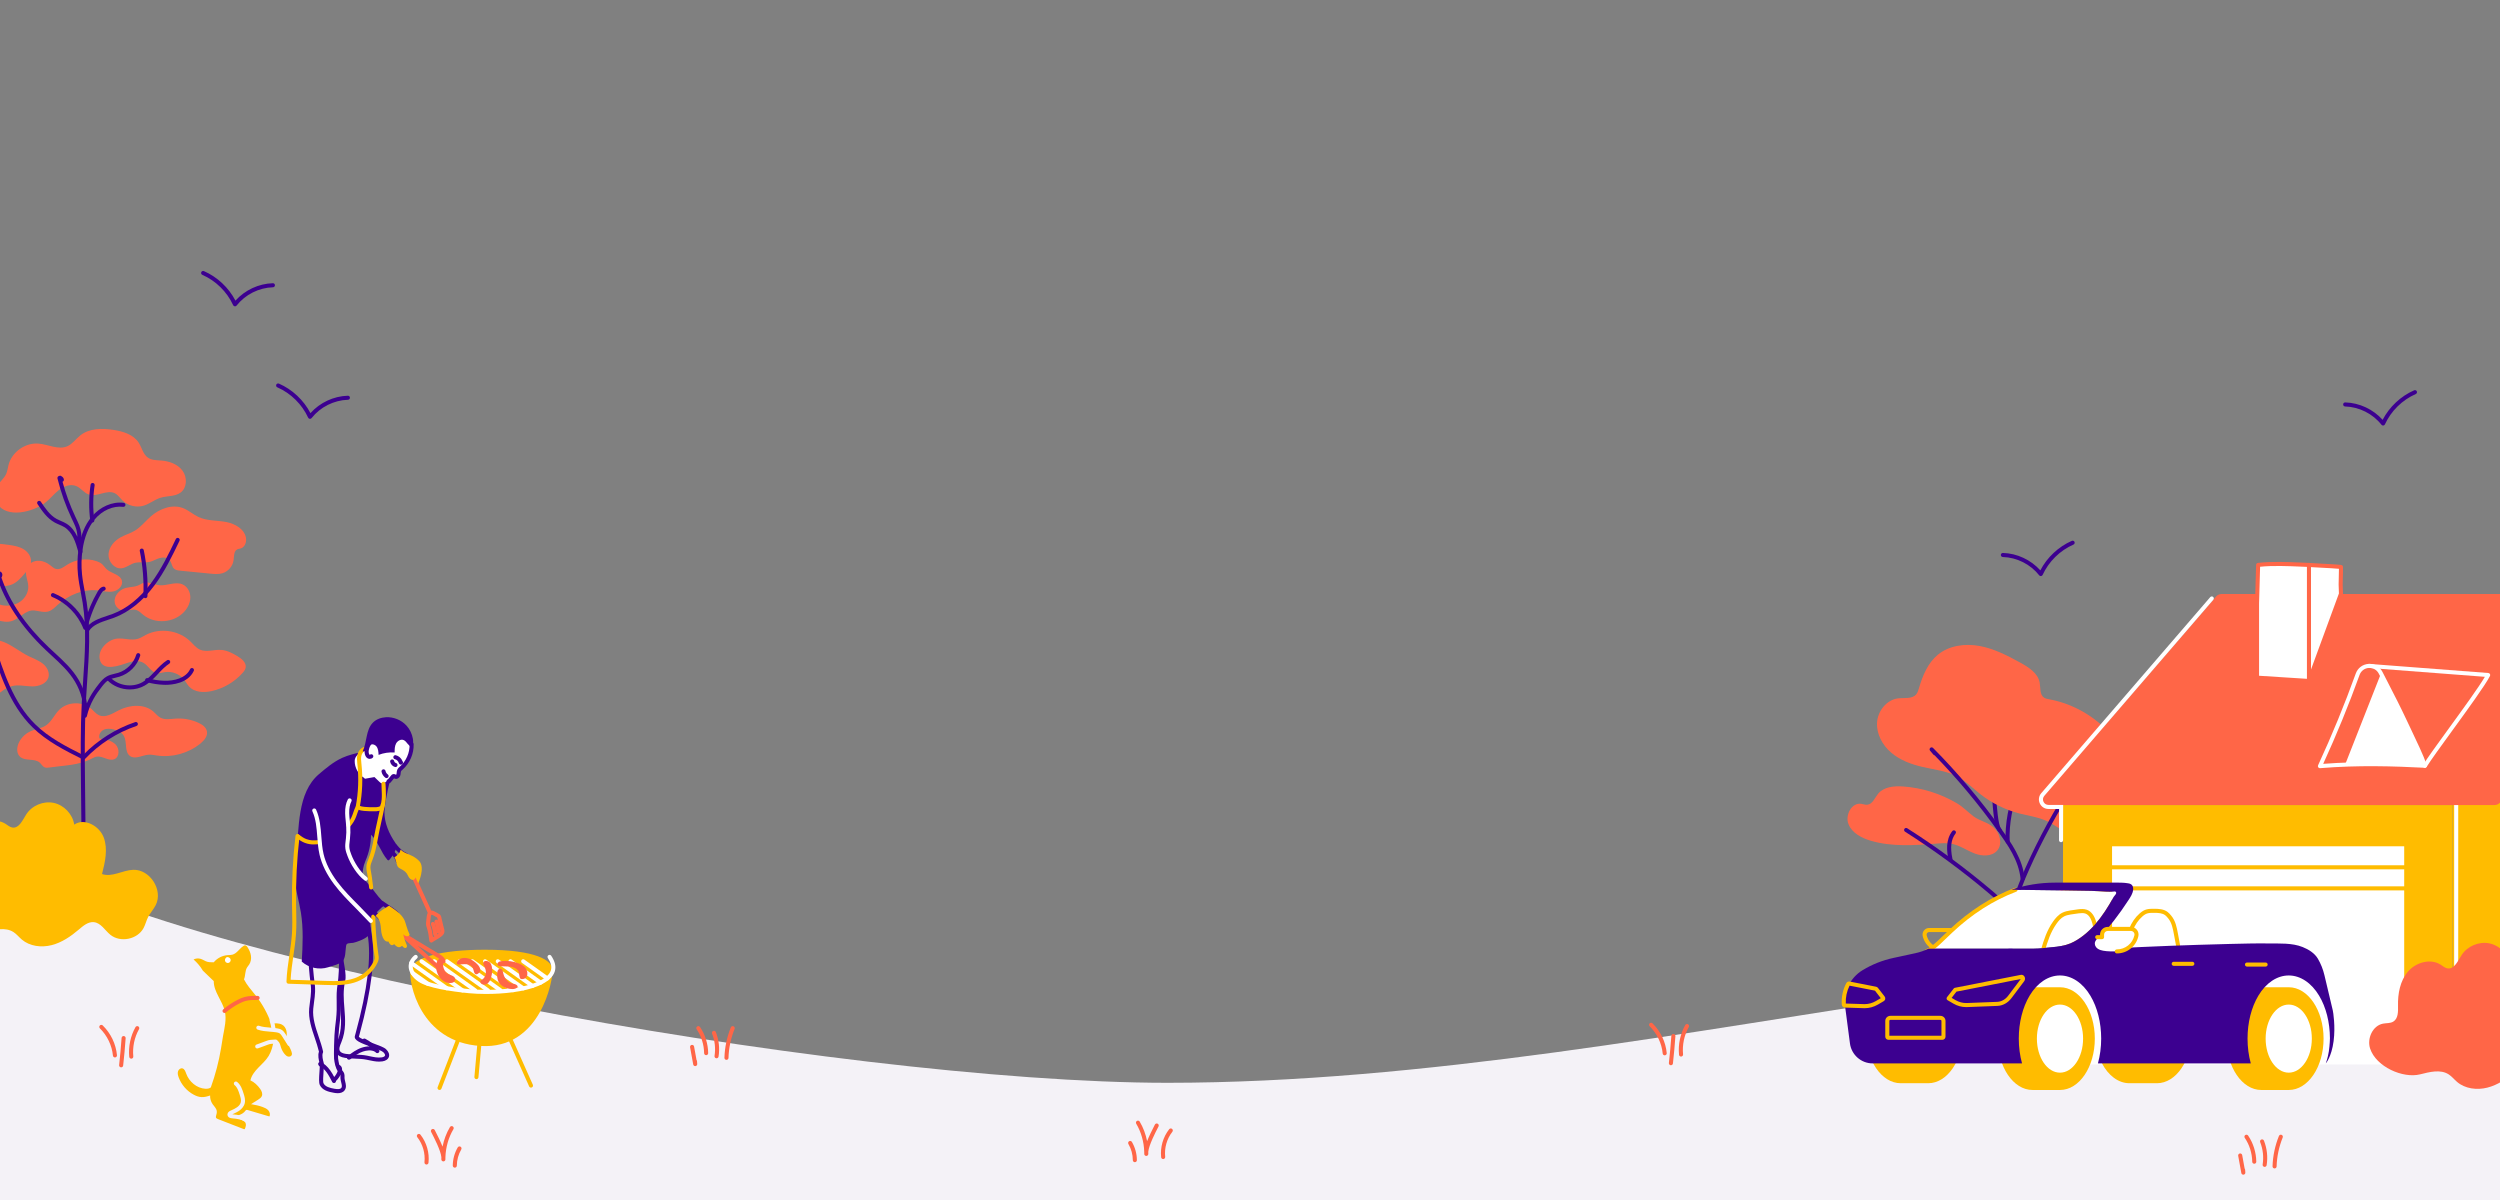 <?xml version="1.0" encoding="UTF-8"?>
<svg id="vecto" xmlns="http://www.w3.org/2000/svg" width="1600" height="768" viewBox="0 0 1600 768">
  <rect x="0" y="0" width="1600" height="768" fill="#808080" stroke="none"/>
  <path d="M1600,768v-129.028l-63.426,2.528v18.5l-219.31,12.5-72.5-37c-163.905,24.486-333.569,57.46-497.713,57.498-210.066-.152-649.162-79.316-747.052-149.237v224.239h1600Z" style="fill: #f4f2f7;"/>
  <path d="M1306.104,368.694c-.395,0-.771-.18-1.02-.494-5.587-7.069-14.293-11.448-23.288-11.713-.718-.021-1.283-.62-1.261-1.337.021-.718.607-1.308,1.337-1.261,9.076.267,17.879,4.396,23.939,11.142,4.322-8.312,11.574-15.131,20.161-18.89.659-.288,1.424.012,1.712.669.288.658-.012,1.424-.669,1.712-8.629,3.777-15.819,10.852-19.729,19.411-.188.412-.577.696-1.027.75-.052.006-.104.009-.156.009Z" style="fill: #3c0090;"/>
  <g>
    <path d="M1284.901,539.965c-.688,0-1.262-.539-1.297-1.233-.545-10.645,1.979-26.262,6.173-31.229.463-.549,1.283-.617,1.832-.154.548.463.618,1.283.154,1.832-3.426,4.058-6.129,18.355-5.562,29.419.037.717-.515,1.328-1.232,1.365-.022,0-.045.001-.067.001Z" style="fill: #3c0090;"/>
    <path d="M1279.749,532.527c-.358,0-.714-.146-.971-.435-2.328-2.611-3.152-11.79-3.988-23.518-.244-3.422-.455-6.378-.697-7.93-.111-.709.374-1.375,1.083-1.485.708-.115,1.375.374,1.485,1.083.26,1.661.474,4.667.722,8.147.528,7.411,1.412,19.815,3.335,21.973.478.536.43,1.357-.105,1.835-.248.221-.557.329-.865.329Z" style="fill: #3c0090;"/>
    <path d="M1357.193,478.288c-10.161-15.935-27.148-27.353-45.739-30.753-1.115-.203-2.269-.392-3.218-1.008-2.924-1.909-2.21-6.271-2.856-9.708-1.134-6.012-7.002-9.764-12.361-12.711-8.234-4.528-16.733-8.937-25.974-10.661-9.232-1.725-19.461-.424-26.747,5.517-6.454,5.269-9.819,13.411-12.156,21.412-.411,1.414-.821,2.882-1.77,4.009-2.631,3.112-7.521,2.085-11.559,2.566-7.344.875-12.997,7.993-13.496,15.374-.489,7.382,3.433,14.583,9.066,19.38,5.633,4.798,12.792,7.464,19.999,9.127,7.569,1.747,15.53,2.545,22.385,6.206,5.408,2.888,9.76,7.368,14.572,11.162,7.364,5.802,15.941,10.055,25.016,12.402,5.711,1.476,11.657,2.225,17.046,4.623,4.753,2.118,8.86,5.434,13.398,7.989,9.584,5.395,21.104,7.244,31.891,5.114,1.878-.371,3.794-.889,5.271-2.102,1.496-1.223,2.376-3.029,3.032-4.843,3.442-9.505-.577-18.269-.665-27.841-.078-9.135.02-17.18-5.134-25.254h0Z" style="fill: #ff6647;"/>
    <path d="M1217.893,503.34c-5.731-.39-12.263.204-15.902,4.652-2.171,2.653-3.569,6.752-6.983,7.044-1.32.112-2.601-.435-3.912-.608-6.122-.807-10.366,7.313-8.058,13.042,2.298,5.728,8.44,8.902,14.366,10.632,13.496,3.938,27.872,2.918,41.876,1.813,3.315-.262,6.689-.524,9.956.135,5.144,1.039,9.564,4.261,14.464,6.156,4.899,1.894,11.256,2.077,14.611-1.974,3.452-4.182,1.702-10.892-2.288-14.568-3.746-3.449-8.841-4.158-12.85-7.117-3.706-2.74-6.601-6.003-10.699-8.425-10.474-6.207-22.424-9.957-34.58-10.784Z" style="fill: #ff6647;"/>
    <path d="M1284.327,661.566c-.017,0-.034,0-.051,0-.717-.027-1.276-.632-1.249-1.349.425-11,.858-19.858,1.276-28.426.418-8.561.851-17.411,1.276-28.396.312-7.916.632-16.067,2.296-23.951,1.779-8.472,5.078-16.504,8.377-23.923,8.379-18.851,18.359-37.157,29.664-54.411.394-.601,1.201-.767,1.8-.375.601.394.769,1.199.375,1.8-11.228,17.137-21.141,35.319-29.463,54.042-3.241,7.288-6.479,15.167-8.208,23.403-1.619,7.669-1.935,15.71-2.241,23.485-.427,11.027-.859,19.886-1.278,28.452-.418,8.561-.851,17.413-1.276,28.398-.027.701-.603,1.25-1.298,1.25Z" style="fill: #3c0090;"/>
    <path d="M1287.261,596.391c-.071,0-.144-.006-.216-.018-.708-.119-1.186-.789-1.067-1.497.65-3.88-.769-9.354-3.451-13.313-2.48-3.646-5.785-6.566-9.533-9.735-16.926-14.31-35.018-27.615-53.773-39.547-.606-.385-.785-1.188-.399-1.794.385-.606,1.188-.786,1.794-.399,18.854,11.994,37.041,25.369,54.056,39.754,3.753,3.174,7.343,6.346,10.005,10.261,2.56,3.778,4.746,9.943,3.865,15.204-.106.636-.657,1.085-1.281,1.085Z" style="fill: #3c0090;"/>
    <path d="M1294.465,563.63c-.659,0-1.223-.499-1.292-1.168-1.217-11.898-8.265-21.771-14.483-30.48-12.238-17.152-25.866-33.48-40.549-48.586-.282-.053-.549-.199-.75-.435l-2.142-2.516c-.453-.532-.404-1.327.111-1.8.514-.472,1.31-.454,1.803.042,15.86,16.002,30.544,33.425,43.644,51.785,6.406,8.973,13.667,19.143,14.954,31.726.073.714-.447,1.353-1.161,1.426-.045.004-.09.007-.134.007Z" style="fill: #3c0090;"/>
    <path d="M1248.277,551.182c-.603,0-1.144-.422-1.271-1.036-1.061-5.112-1.96-12.564,2.457-18.24.44-.567,1.257-.669,1.824-.228.567.441.668,1.258.228,1.824-2.858,3.673-3.482,8.794-1.963,16.115.146.703-.306,1.391-1.009,1.537-.089.019-.178.027-.266.027Z" style="fill: #3c0090;"/>
    <path d="M1315.561,571.698c2.318-2.008,5.046-3.636,8.058-4.224,1.917-.375,3.902-.32,5.819-.664,6.474-1.155,11.794-6.683,18.366-6.736,3.824-.03,7.52,1.928,9.975,4.857,2.455,2.931,3.716,6.747,3.931,10.563.098,1.847-.039,3.732-.665,5.473-1.027,2.849-3.345,5.143-6.073,6.438-2.738,1.296-5.868,1.64-8.88,1.299-1.379-.157-2.768-.456-4.147-.292-1.79.211-3.393,1.173-5.066,1.858-6.318,2.599-13.721,1.16-19.706-2.137-1.721-.949-3.403-2.078-4.557-3.669-2.904-4.005-.401-9.87,2.944-12.764Z" style="fill: #ff6647;"/>
    <path d="M1286.878,604.744c-.128,0-.257-.02-.386-.06-.686-.212-1.069-.94-.856-1.627,8.043-25.919,26.21-26.565,39.176-24.8.711.097,1.209.752,1.112,1.464-.097.711-.753,1.202-1.464,1.112-13.045-1.776-28.967-.773-36.341,22.995-.173.557-.687.915-1.241.915Z" style="fill: #3c0090;"/>
    <path d="M1716.004,381.866l106.607,125.663c2.65,3.122.43,7.915-3.658,7.915h-131.984c-1.32,0-2.582-.541-3.481-1.496l-119.076-125.342c-2.905-3.057-.743-8.106,3.472-8.115l144.453-.321c1.408-.003,2.758.618,3.667,1.697Z" style="fill: #ff6647;"/>
    <path d="M1697.745,380.514l-128.18,134.929v165.221h242.356v-165.221l-114.176-134.929Z" style="fill: #ffbc00;"/>
    <path d="M1569.565,515.238h-249.231v165.427h249.231v-165.427Z" style="fill: #ffbc00;"/>
    <path d="M1538.691,541.624h-186.975v139.642h186.975v-139.642Z" style="fill: #fff;"/>
    <path d="M1571.961,681.964h0c-.718,0-1.3-.582-1.3-1.3l.01-169.623c0-.718.582-1.3,1.3-1.3h0c.718,0,1.3.582,1.3,1.3l-.01,169.623c0,.718-.582,1.3-1.3,1.3Z" style="fill: #fff;"/>
    <path d="M1418.217,381.828l-108.435,125.463c-2.689,3.114-.479,7.948,3.638,7.948h283.029c1.398,0,2.728-.612,3.648-1.677l107.575-125.463c2.67-3.118.46-7.934-3.648-7.934h-282.169c-1.399,0-2.719.607-3.638,1.664Z" style="fill: #ff6647;"/>
    <path d="M1500.776,489.591c7.726-19.622,15.442-39.245,23.168-58.867l27.999,58.867h-51.167Z" style="fill: #fff;"/>
    <path d="M1484.747,491.635c-.422,0-.821-.205-1.065-.555-.265-.379-.309-.871-.115-1.291,8.862-19.171,16.978-38.933,24.123-58.736,1.282-3.564,4.423-5.928,8.196-6.166,3.762-.234,7.137,1.698,8.844,5.048,1.215,2.381,2.431,4.743,3.648,7.105,3.942,7.654,8.018,15.568,11.98,24.059h0c.787,1.687,1.722,3.647,2.73,5.76,3.557,7.45,7.982,16.723,10.082,22.794.142.409.07.86-.189,1.206s-.679.541-1.106.517c-19.527-1.01-42.759-1.768-67.021.252-.036.003-.072.004-.108.004ZM1516.492,427.469c-.146,0-.294.005-.442.014-2.722.172-4.988,1.878-5.914,4.452-6.92,19.181-14.747,38.321-23.279,56.927,22.805-1.748,44.596-1.112,63.194-.181-2.236-5.886-6.123-14.03-9.308-20.701-1.012-2.121-1.951-4.088-2.741-5.781-3.941-8.444-8.005-16.335-11.936-23.967-1.218-2.365-2.436-4.73-3.653-7.115-1.162-2.28-3.403-3.649-5.922-3.649Z" style="fill: #fff;"/>
    <path d="M1551.941,491.42c-.232,0-.467-.062-.68-.193-.612-.376-.802-1.177-.426-1.788,2.695-4.379,9.437-13.654,16.576-23.474,8.906-12.252,18.898-25.998,22.904-32.806l-74.147-5.673c-.716-.055-1.252-.68-1.197-1.396s.679-1.254,1.396-1.197l76.173,5.829c.435.034.824.283,1.037.664.212.381.219.843.019,1.23-3.165,6.106-14.276,21.391-24.08,34.877-7.108,9.778-13.822,19.014-16.465,23.308-.245.399-.672.619-1.108.619Z" style="fill: #fff;"/>
    <g>
      <path d="M1477.735,435.824v-74.273c4.078.384,16.752.778,20.488,1.329.01,9.025-.46,8.6,0,17.137l-20.488,55.807Z" style="fill: #fff;"/>
      <path d="M1477.736,437.125c-.076,0-.152-.007-.229-.021-.621-.11-1.072-.649-1.072-1.28v-74.272c0-.366.154-.715.425-.961.271-.246.633-.368.997-.333,1.651.156,4.796.316,8.126.486,5,.255,10.17.519,12.429.852.638.094,1.11.641,1.11,1.285.004,3.572-.068,5.71-.125,7.429-.091,2.72-.152,4.517.124,9.639.009.176-.017.352-.078.518l-20.488,55.807c-.19.519-.683.852-1.219.852ZM1479.035,362.959v65.552l17.875-48.691c-.265-5.035-.201-6.957-.112-9.599.051-1.505.112-3.335.123-6.188-2.55-.259-7.041-.488-11.07-.693-2.573-.131-5.037-.257-6.816-.381Z" style="fill: #ff6647;"/>
    </g>
    <g>
      <path d="M1477.735,361.552c-10.327-.384-22.415-1.2-32.537,0-.02.723-.694,24.575-.694,24.575v47.576l33.231,2.121v-74.273Z" style="fill: #fff;"/>
      <path d="M1477.735,437.124c-.027,0-.055,0-.083-.002l-33.231-2.121c-.684-.043-1.217-.611-1.217-1.297v-47.577c0-.037.675-23.887.695-24.61.017-.645.505-1.18,1.146-1.256,8.649-1.025,18.826-.592,27.803-.209,1.678.071,3.328.142,4.935.201.699.026,1.251.6,1.251,1.299v74.272c0,.359-.148.702-.41.948-.242.227-.56.352-.89.352ZM1445.804,432.484l30.631,1.955v-71.636c-1.213-.048-2.447-.101-3.697-.154-8.492-.362-18.067-.769-26.272.071-.137,4.856-.663,23.443-.663,23.443v46.32Z" style="fill: #ff6647;"/>
    </g>
    <path d="M1546.72,556.383h-212.558c-.718,0-1.3-.582-1.3-1.3s.582-1.3,1.3-1.3h212.558c.718,0,1.3.582,1.3,1.3s-.582,1.3-1.3,1.3Z" style="fill: #ffbc00;"/>
    <path d="M1546.72,569.843h-212.558c-.718,0-1.3-.582-1.3-1.3s.582-1.3,1.3-1.3h212.558c.718,0,1.3.582,1.3,1.3s-.582,1.3-1.3,1.3Z" style="fill: #ffbc00;"/>
    <path d="M1319.072,539.017h-.003c-.718-.001-1.299-.585-1.297-1.303l.045-19.976h-6.804c-2.419,0-4.547-1.365-5.553-3.564-1.006-2.199-.649-4.703.932-6.533l108.17-125.488c.47-.544,1.29-.604,1.833-.136.544.469.605,1.29.136,1.833l-108.171,125.489c-.923,1.068-1.123,2.471-.536,3.753.586,1.282,1.779,2.047,3.189,2.047h9.411s-.052,22.581-.052,22.581c-.001.717-.583,1.297-1.3,1.297Z" style="fill: #fff;"/>
    <path d="M1297.596,618.927h31.373l26.043,17.768v23.697l.469,20.872h-75.254s2.826-43.754-.479-47.058c-3.305-3.304,17.848-15.28,17.848-15.28h0Z" style="fill: #fff;"/>
    <path d="M1237.187,607.673c-.235,0-.472-.063-.686-.196-3.038-1.894-5.161-4.885-5.977-8.423-.285-1.258.014-2.554.818-3.561.813-1.008,2.009-1.582,3.285-1.582h14.65c.718,0,1.3.582,1.3,1.3s-.582,1.3-1.3,1.3h-14.65c-.486,0-.944.223-1.258.61-.304.381-.418.876-.31,1.354.659,2.854,2.37,5.27,4.817,6.795.609.38.795,1.182.416,1.791-.246.396-.67.612-1.104.612Z" style="fill: #ffbc00;"/>
    <path d="M1352.704,574.067c-.9,1.627-1.829,3.244-2.787,4.842-1.809,3.015-3.736,5.959-5.868,8.764-4.059,5.364-8.87,10.235-14.591,13.786-1.389.865-2.836,1.646-4.342,2.277-3.794,1.579-7.902,2.15-11.97,2.487-3.824.312-7.55.912-11.413.912h-65.64c3.335-2.18,6.142-5.28,12.332-11.125,10.689-10.08,24.312-20.033,41.504-26.551,9.643.114,19.295.235,28.947.378,6.562.097,13.124.199,19.686.325,3.051.054,6.083.354,9.124.48,1.555.066,3.1.097,4.655.013.479-.024,1.252-.271,1.643.042,1.232,1.002-.841,2.577-1.281,3.37Z" style="fill: #fff;"/>
    <path d="M1236.093,607.135c-.919.607-1.887,1.141-2.973,1.64l2.973-1.64Z" style="fill: #fff;"/>
    <path d="M1289.939,569.453c-.01,0-.01.006-.01.006l.01-.006Z" style="fill: #fff;"/>
    <path d="M1233.121,610.078c-.491,0-.961-.28-1.181-.755-.302-.651-.018-1.424.634-1.726,3.745-1.732,5.887-3.803,10.58-8.338,1.262-1.22,2.696-2.605,4.379-4.192,12.835-12.115,26.947-21.142,41.945-26.828.671-.255,1.422.083,1.676.755.255.672-.083,1.422-.754,1.677-14.676,5.564-28.498,14.408-41.083,26.287-1.675,1.58-3.101,2.958-4.357,4.172-4.761,4.601-7.15,6.91-11.294,8.827-.177.082-.362.121-.545.121Z" style="fill: #ffbc00;"/>
    <path d="M1342.815,613.378c-.667,0-1.234-.51-1.293-1.187-.342-3.911-.694-7.822-1.046-11.733-.286-3.176-.58-6.43-1.372-9.479-.621-2.366-1.889-5.38-4.404-6.286-1.285-.463-2.771-.341-4.309-.161-1.705.198-3.417.446-5.091.737-1.413.247-2.898.54-4.168,1.162-2.168,1.058-3.767,3.053-5.045,4.866-3.761,5.361-5.647,11.281-7.402,17.382-.199.689-.917,1.092-1.609.89-.69-.198-1.088-.918-.89-1.608,1.818-6.32,3.781-12.466,7.774-18.158,1.384-1.964,3.319-4.385,6.03-5.707,1.574-.771,3.267-1.108,4.864-1.387,1.723-.3,3.484-.556,5.237-.759,1.784-.208,3.676-.356,5.491.298,2.833,1.02,4.921,3.812,6.039,8.074.847,3.26,1.15,6.622,1.443,9.874.355,3.942.707,7.855,1.049,11.769.062.715-.466,1.346-1.182,1.408-.039.004-.077.005-.115.005Z" style="fill: #ffbc00;"/>
    <path d="M1395.635,614.62c-.588,0-1.121-.401-1.263-.998-.734-3.066-1.304-6.201-1.855-9.232-.29-1.596-.581-3.191-.895-4.783-.103-.53-.202-1.061-.3-1.594-.686-3.701-1.395-7.529-3.726-10.321-.671-.81-1.236-1.467-1.9-1.97-1.816-1.364-4.395-1.492-6.879-1.506-3.722-.013-5.151.083-7.653,2.278-2.649,2.317-4.718,5.345-6.15,9.001-1.291,3.305-2.073,6.886-2.829,10.349-.456,2.089-.928,4.249-1.51,6.358-.192.692-.911,1.098-1.599.907-.692-.191-1.098-.907-.907-1.599.563-2.042,1.027-4.166,1.476-6.222.778-3.562,1.582-7.244,2.948-10.741,1.587-4.05,3.895-7.416,6.858-10.009,3.22-2.826,5.432-2.938,9.381-2.923,2.791.015,5.975.186,8.431,2.029.888.675,1.582,1.478,2.332,2.383,2.764,3.312,3.537,7.48,4.284,11.511.097.524.194,1.048.295,1.566.316,1.602.609,3.211.901,4.819.544,2.997,1.108,6.095,1.825,9.092.167.698-.263,1.399-.961,1.567-.102.024-.204.035-.304.036Z" style="fill: #ffbc00;"/>
    <path d="M1234.02,627.518h-17.544c-12.312,0-22.297,14.719-22.297,32.875s9.985,32.875,22.297,32.875h17.544c12.313,0,22.297-14.719,22.297-32.875s-9.985-32.875-22.297-32.875Z" style="fill: #ffbc00;"/>
    <path d="M1345.281,680.594c4.078,7.713,10.445,12.673,17.593,12.673h17.545c12.312,0,22.297-14.718,22.297-32.874s-9.985-32.875-22.297-32.875h-17.545" style="fill: #ffbc00;"/>
    <path d="M1318.388,631.84h-17.544c-12.313,0-22.297,14.718-22.297,32.874s9.985,32.875,22.297,32.875h17.544c12.322,0,22.297-14.718,22.297-32.875s-9.975-32.874-22.297-32.874Z" style="fill: #ffbc00;"/>
    <path d="M1318.388,686.507c8.166,0,14.787-9.757,14.787-21.793s-6.621-21.793-14.787-21.793-14.777,9.757-14.777,21.793,6.611,21.793,14.777,21.793Z" style="fill: #fff;"/>
    <path d="M1464.787,631.84h-17.545c-12.312,0-22.297,14.718-22.297,32.874s9.985,32.875,22.297,32.875h17.545c12.322,0,22.297-14.718,22.297-32.875s-9.975-32.874-22.297-32.874Z" style="fill: #ffbc00;"/>
    <path d="M1464.787,686.507c8.166,0,14.787-9.757,14.787-21.793s-6.621-21.793-14.787-21.793-14.777,9.757-14.777,21.793,6.611,21.793,14.777,21.793Z" style="fill: #fff;"/>
    <path d="M1492.942,646.488l-5.34-22.503c-.861-3.634-2.259-7.142-4.137-10.374-2.122-3.634-5.995-5.995-9.809-7.52-6.777-2.716-14.875-2.187-22.111-2.284-8.068-.108-16.117.12-24.185.313-6.855.168-13.721.354-20.586.577-12.254.384-24.517.859-36.761,1.417-6.132.283-12.244.583-18.366.902-2.699.144-10.718,1.85-10.454-2.806.098-1.592.919-2.403,1.985-3.484,1.623-1.646,3.13-3.412,4.616-5.178,3.462-4.103,6.748-8.35,9.848-12.723,1.555-2.186,3.061-4.409,4.518-6.662,1.369-2.103,2.797-4.181,3.061-6.752.147-1.298-.235-2.751-1.32-3.472-.577-.384-1.281-.517-1.966-.631-2.318-.384-4.567-.445-6.914-.445-3.55,0-7.11.006-10.669.006-4.968.007-9.926.007-14.894.013-3.618,0-7.227,0-10.836.006h-3.491c-9.604.006-19.021,1.574-27.921,4.535.91.013,1.809.024,2.719.036,9.643.114,19.295.235,28.947.378,6.562.097,13.124.199,19.686.325,3.051.054,6.083.354,9.124.48,1.555.066,3.1.097,4.655.013.479-.024,1.252-.271,1.643.042,1.232,1.002-.841,2.577-1.281,3.37-.9,1.627-1.829,3.244-2.787,4.842-1.809,3.015-3.736,5.959-5.868,8.764-4.059,5.364-8.87,10.235-14.591,13.786-1.389.865-2.836,1.646-4.342,2.277-3.794,1.579-7.902,2.15-11.97,2.487-3.824.312-7.55.912-11.413.912h-67.479c-2.631,1.286-5.437,2.265-8.342,2.896l-14.024,3.028c-6.983,1.489-13.662,4.127-19.764,7.816-8.058,4.859-12.469,14.02-11.246,23.35l3.09,23.566c.958,7.329,7.198,12.801,14.591,12.801h95.546c-1.359-4.956-2.083-10.339-2.083-15.877,0-10.272,2.455-20.027,6.924-27.477,4.919-8.218,12.009-12.933,19.442-12.933s14.523,4.716,19.442,12.933c4.469,7.449,6.924,17.204,6.924,27.477,0,5.538-.724,10.921-2.083,15.877h97.834c-1.359-4.956-2.083-10.339-2.083-15.877,0-10.272,2.455-20.027,6.924-27.477,4.919-8.218,12.009-12.933,19.442-12.933s14.523,4.716,19.442,12.933c4.44,7.394,6.885,17.066,6.924,27.266,0,0-.069,4.169-.704,8.422-.606,4.043-1.946,7.665-1.946,7.665,0,0,3.667-4.121,4.997-14.261,1.242-9.419-.254-18.538-.557-19.842Z" style="fill: #3c0090;"/>
    <path d="M1403.106,618.135h-11.938c-.718,0-1.3-.582-1.3-1.3s.582-1.3,1.3-1.3h11.938c.718,0,1.3.582,1.3,1.3s-.582,1.3-1.3,1.3Z" style="fill: #ffbc00;"/>
    <path d="M1450.009,618.615h-11.938c-.718,0-1.3-.582-1.3-1.3s.582-1.3,1.3-1.3h11.938c.718,0,1.3.582,1.3,1.3s-.582,1.3-1.3,1.3Z" style="fill: #ffbc00;"/>
    <path d="M1342.69,607.255c.998.657,2.181.995,3.354,1.207,2.875.517,5.809.448,8.723.448,5.995,0,11.188-4.146,12.518-9.991.518-2.255-1.193-4.403-3.511-4.403h-14.845c-.244,0-.782.499-.978.625-.626.408-1.252.838-1.897,1.221-.714.42-.645.63-.831,1.424-.147.655-.46,1.407-1.125,1.688-.43.185-.802.056-1.154.367-.332.291-.616.739-.9,1.084-.743.902-1.477,1.926-1.359,3.142.117,1.187.743,2.229,1.682,2.955.108.082.215.159.323.233h0Z" style="fill: #fff;"/>
    <path d="M1243.125,665.474h-34.542c-1.105,0-2.004-.896-2.004-1.996v-10.086c0-1.802,1.465-3.268,3.266-3.268h32.008c1.806,0,3.275,1.466,3.275,3.268v10.086c0,1.101-.899,1.996-2.004,1.996ZM1209.179,662.874h33.35v-9.482c0-.368-.303-.668-.676-.668h-32.008c-.361,0-.666.306-.666.668v9.482Z" style="fill: #ffbc00;"/>
    <path d="M1258.27,644.547c-2.785,0-5.565-.766-8.075-2.23l-3.747-2.19c-.323-.188-.549-.508-.62-.875s.02-.748.249-1.044l4.293-5.539c.192-.248.468-.418.777-.479l42.179-8.281c.899-.179,1.777.218,2.29,1.032.584.93.541,2.137-.109,3.005,0,0-.001.004-.002.005l-8.175,10.854c-2.278,3.028-5.55,4.841-8.979,4.974l-19.49.757c-.197.008-.395.012-.591.012ZM1249.04,638.629l2.467,1.442c2.259,1.318,4.775,1.952,7.254,1.866l19.491-.757c2.644-.103,5.195-1.538,7.001-3.939l8.042-10.678-41.167,8.083-3.087,3.982ZM1294.467,627.168h.01-.01Z" style="fill: #ffbc00;"/>
    <path d="M1193.435,645.244c-.214,0-.418-.003-.622-.012l-12.133-.386c-1.015-.03-1.845-.821-1.929-1.84-.342-4.797.652-9.562,2.873-13.793.387-.773,1.282-1.207,2.158-1.029l16.905,3.321c.461.089.882.344,1.182.716l4.309,5.56c.355.477.486,1.057.374,1.612-.074.52-.427,1.033-.956,1.339l-3.729,2.185c-2.608,1.523-5.523,2.327-8.432,2.327ZM1181.311,642.265l11.598.369c.181.008.349.011.526.011,2.449,0,4.911-.682,7.12-1.972l3.147-1.844-3.732-4.814-16.248-3.192c-1.774,3.553-2.6,7.482-2.411,11.442ZM1180.76,642.247h.002-.002ZM1204.288,638.485s-.004.002-.005.003l.005-.003ZM1200.186,634.057s.002,0,.003,0h-.003ZM1183.277,630.734s.002,0,.003,0h-.003ZM1183.937,630.401c-.004.007-.007.014-.011.021.004-.008.007-.015.011-.021Z" style="fill: #ffbc00;"/>
    <path d="M1354.768,610.21c-.718,0-1.3-.582-1.3-1.3s.582-1.3,1.3-1.3c5.421,0,10.047-3.692,11.25-8.979.158-.689-.002-1.397-.439-1.947-.439-.551-1.096-.867-1.804-.867h-14.845c-1.273,0-2.309,1.033-2.309,2.303v1.657c0,.718-.582,1.3-1.3,1.3h-3.11c-.718,0-1.3-.582-1.3-1.3s.582-1.3,1.3-1.3h1.81v-.357c0-2.703,2.202-4.902,4.909-4.902h14.845c1.504,0,2.903.674,3.838,1.848.934,1.173,1.276,2.684.94,4.146-1.474,6.476-7.142,11-13.785,11Z" style="fill: #ffbc00;"/>
    <path d="M1516.883,671.125c-2.122-6.453,1.594-14.726,8.264-15.997,2.22-.421,4.655-.134,6.572-1.31,3.139-1.919,3.1-6.372,3.012-10.047-.196-7.78,1.301-15.999,6.347-21.924,5.046-5.923,14.356-8.633,20.918-4.457,1.418.9,2.738,2.104,4.391,2.378,4.332.722,6.64-4.716,8.997-8.432,3.687-5.819,11.149-8.971,17.887-7.558,6.738,1.414,12.303,7.298,13.339,14.108,6.621-4.576,16.361.822,19.178,8.355,2.816,7.533.87,15.912-1.105,23.708,6.484,2.252,13.281-2.455,20.136-2.745,10.953-.464,19.696,13.137,14.747,22.906-1.418,2.783-3.628,5.101-5.017,7.892-1.125,2.231-1.682,4.709-2.846,6.916-3.922,7.463-15.149,9.74-21.671,4.4-3.511-2.877-6.063-7.63-10.582-8.143-3.765-.428-7.031,2.381-9.916,4.842-5.193,4.428-11.012,8.386-17.623,10.068-6.621,1.682-14.171.781-19.373-3.64-1.829-1.559-3.345-3.509-5.359-4.818-5.31-3.437-12.254-1.551-18.386-.026-10.953,2.722-28.087-4.857-31.911-16.478v.002Z" style="fill: #ff6647;"/>
  </g>
  <path d="M1525.174,272.349c-.395,0-.772-.18-1.021-.495-5.578-7.069-14.283-11.448-23.288-11.713-.718-.021-1.282-.62-1.261-1.337.021-.717.639-1.286,1.337-1.261,9.084.267,17.889,4.396,23.941,11.143,4.333-8.317,11.589-15.138,20.169-18.89.657-.288,1.424.012,1.712.67s-.012,1.424-.67,1.712c-8.622,3.77-15.816,10.846-19.739,19.412-.188.412-.578.696-1.027.75-.052.006-.104.009-.155.009Z" style="fill: #3c0090;"/>
  <g>
    <path d="M31.701,491.189c-1.099.163-2.273.317-3.279-.154-1.231-.578-1.882-1.926-2.878-2.852-3.32-3.086-9.388-.818-12.732-3.878-2.421-2.216-2.137-6.215-.676-9.159,1.533-3.089,4.145-5.623,7.271-7.057,3.276-1.504,7.078-1.835,10.064-3.858,3.569-2.418,5.291-6.769,8.324-9.836,5.364-5.425,15.007-5.745,20.717-.689,1.59,1.407,2.934,3.184,4.869,4.051,4.116,1.842,8.615-1.11,12.627-3.168,7.075-3.628,16.467-4.317,22.386,1.003,1.361,1.224,2.506,2.73,4.095,3.633,2.901,1.648,6.485.922,9.81.691,5.003-.348,10.087.57,14.656,2.646,2.471,1.122,5.018,2.892,5.494,5.574.534,3.008-1.757,5.754-4.119,7.682-7.712,6.294-18.098,9.163-27.931,7.717-1.784-.261-3.572-.66-5.369-.522-4.043.311-8.431,3.198-11.766.883-3.855-2.678-1.663-9.09-4.119-13.1-1.302-2.126-3.752-3.259-6.158-3.89-2.188-.573-4.598-.811-6.642.159-2.045.97-3.483,3.483-2.621,5.581,3.675.514,7.633,1.165,10.239,3.815,2.607,2.65,2.639,8.01-.792,9.427-3.602,1.488-7.498-2.282-11.34-1.632-1.159.196-2.209.785-3.256,1.321-8.561,4.388-17.607,4.239-26.878,5.617l.003-.004Z" style="fill: #ff6647;"/>
    <path d="M81.941,424.116c3.238-1.071,6.973-1.608,9.915.123,3.128,1.84,4.904,5.979,8.482,6.568,1.682.276,3.364-.337,5.046-.621,4.664-.786,9.688,1.185,12.583,4.941,1.065,1.381,1.855,2.972,3.033,4.258,3.479,3.794,9.399,4.016,14.416,2.912,7.59-1.671,14.625-5.787,19.814-11.591.883-.988,1.742-2.08,1.988-3.384.591-3.116-2.404-5.65-5.11-7.29-3.26-1.974-6.756-3.822-10.555-4.082-4.603-.314-9.495,1.698-13.69-.233-2.408-1.109-4.085-3.324-5.985-5.177-7.364-7.181-19.416-8.959-28.527-4.207-1.692.882-3.301,1.969-5.127,2.515-4.297,1.285-8.919-.631-13.376-.129-5.795.655-12.349,6.894-11.014,13.245,1.757,8.359,13.194,3.778,18.107,2.152Z" style="fill: #ff6647;"/>
    <path d="M78.322,377.146c-3.117,1.687-5.553,5.186-4.862,8.671.518,2.612,2.857,4.751,5.497,5.024,2.728.283,5.515-1.232,8.153-.478,1.761.504,3.081,1.919,4.493,3.088,7.574,6.265,20.067,5.235,26.52-2.188,2.211-2.542,3.759-5.801,3.697-9.175-.064-3.375-1.964-6.8-5.062-8.113-4.575-1.941-9.763,1.023-14.708.572-2.412-.22-4.677-1.25-7.059-1.692-3.368-.625-4.36,1.035-7.029,2.012-3.147,1.149-6.514.588-9.637,2.277l-.003.002Z" style="fill: #ff6647;"/>
    <path d="M108.987,359.141c.972,1.483,1.056,3.509,2.326,4.744,1.053,1.023,2.631,1.22,4.09,1.362,6.385.625,12.772,1.247,19.157,1.872,2.617.255,5.315.505,7.832-.257,3.686-1.118,6.577-4.518,7.098-8.348.348-2.57.093-5.899,2.446-6.969.679-.31,1.452-.332,2.167-.553,2.373-.732,3.583-3.537,3.394-6.023-.458-6.025-6.857-9.796-12.776-10.891-5.919-1.094-12.237-.651-17.694-3.2-3.399-1.589-6.24-4.255-9.73-5.638-7.064-2.797-15.275.343-20.959,5.398-3.359,2.988-6.181,6.65-10.023,8.978-2.874,1.742-6.178,2.644-9.121,4.265-4.051,2.231-7.483,6.191-7.741,10.822-.258,4.631,3.662,9.466,8.261,9.017,3.33-.326,6.001-3.078,9.301-3.624,4.132-.684,7.268.585,11.146-1.319,3.248-1.594,8.209-3.623,10.826.364Z" style="fill: #ff6647;"/>
    <path d="M-12.907,450.635c3.123-1.027,6.1-2.496,8.816-4.351,3.851-2.631,7.346-6.113,11.875-7.211,4.185-1.016,8.554.184,12.859.228,4.305.043,9.315-1.769,10.398-5.952.842-3.254-1.135-6.668-3.777-8.732-2.643-2.064-5.888-3.154-8.892-4.639-5.493-2.717-10.271-6.813-15.958-9.098-5.686-2.285-13.043-2.242-17.026,2.427-.857,1.004-1.582,2.229-2.796,2.745-1.389.588-2.965.065-4.42-.328-7.158-1.941-15.16-.449-21.148,3.941-4.002,2.933-7.224,7.492-7.063,12.466.161,4.973,4.766,9.804,9.641,8.902,2.535-.469,5.385-2.323,7.75-.506,1.687,1.297,2.103,4.328,3.329,6.052,3.89,5.468,10.457,6.016,16.412,4.057Z" style="fill: #ff6647;"/>
    <path d="M5.421,397.895c-6.601.582-13.178-4.499-19.479-2.439-2.796.913-4.967,3.1-7.48,4.631-4.389,2.673-9.682,3.276-14.787,3.817-2.165.229-4.387.455-6.489-.11-3.211-.864-5.814-3.68-6.434-6.959-.618-3.279.778-6.857,3.452-8.84,2.6-1.929,5.997-2.289,9.048-3.367,3.946-1.393,7.727-4.677,7.769-8.875.023-2.214-.99-4.288-1.578-6.422-2.243-8.151,2.659-17.622,10.592-20.465,3.214-1.152,6.692-1.3,10.105-1.281,5.395.03,10.787.444,16.124,1.24,3.155.472,6.378,1.109,9.071,2.824,2.694,1.715,4.775,4.74,4.524,7.933-.221,2.791-2.098,5.129-3.894,7.271-2.685,3.206-5.621,6.578-9.645,7.685-3.891,1.072-9.024.273-11.062,3.769-1.211,2.077-.506,4.898,1.182,6.606,1.688,1.709,4.135,2.458,6.525,2.658,3.648.307,7.45-.583,10.373-2.795,2.924-2.211,4.866-5.8,4.759-9.474-.112-3.841-2.333-7.687-1.167-11.347.93-2.919,3.956-4.85,7.004-5.046,3.048-.195,6.042,1.111,8.438,3.011,1.081.857,2.121,1.867,3.454,2.213,2.538.66,4.926-1.257,7.134-2.678,5.459-3.513,12.515-4.401,18.669-2.35,1.463.488,2.905,1.152,4.015,2.226.877.848,1.514,1.918,2.384,2.772,3.092,3.033,9.036,3.426,10.017,7.652.741,3.19-2.363,6.163-5.566,6.79-3.204.625-6.475-.305-9.718-.669-9.411-1.05-18.966,2.88-25.953,9.296-1.747,1.605-3.455,3.422-5.717,4.123-2.851.885-5.886-.191-8.848-.555-6.682-.821-10.06,6.559-16.821,7.154Z" style="fill: #ff6647;"/>
    <path d="M28.648,321.973c3.255-2.437,5.755-5.764,8.95-8.281,3.195-2.516,7.585-4.181,11.31-2.559,2.897,1.26,4.82,4.256,7.797,5.307,5.418,1.913,11.757-3.362,16.859-.711,1.932,1.004,3.169,2.942,4.719,4.474,3.517,3.48,8.975,4.839,13.705,3.408,3.787-1.146,6.946-3.869,10.725-5.041,4.327-1.342,9.418-.658,13.007-3.429,4.042-3.122,4.147-9.687,1.144-13.824-3.003-4.137-8.239-6.109-13.32-6.546-3.059-.263-6.374-.122-8.891-1.884-3.117-2.181-3.856-6.429-5.928-9.626-3.379-5.213-9.976-7.189-16.099-8.126-7.271-1.113-15.371-1.103-21.161,3.449-2.859,2.247-4.999,5.499-8.316,6.981-5.758,2.57-12.231-1.144-18.512-1.668-8.51-.711-17.085,5.407-19.213,13.708-.483,1.886-.673,3.865-1.461,5.644-1.374,3.104-4.371,5.197-6.02,8.162-1.839,3.309-1.742,7.614.243,10.837,6.084,9.88,23.021,5.296,30.465-.274h-.001Z" style="fill: #ff6647;"/>
    <path d="M54.047,590.65c-.711,0-1.292-.573-1.299-1.286l-.93-88.003c-.182-17.237-.369-35.021.551-52.502.234-4.444.544-8.967.843-13.341,1.122-16.386,2.282-33.331-.302-49.686-.349-2.208-.774-4.452-1.186-6.622-.701-3.7-1.426-7.526-1.814-11.363-.547-5.407-.437-10.875.329-16.252,1.23-8.648,4.06-15.671,8.412-20.875,5.369-6.421,13.223-9.839,20.503-8.928.712.09,1.217.74,1.128,1.452-.089.712-.737,1.216-1.452,1.128-6.407-.806-13.377,2.267-18.185,8.016-4.036,4.826-6.671,11.412-7.832,19.573-.736,5.169-.842,10.426-.316,15.624.377,3.726,1.091,7.495,1.782,11.141.415,2.189.844,4.453,1.199,6.699,2.63,16.646,1.46,33.739.328,50.27-.299,4.364-.607,8.876-.84,13.3-.916,17.399-.729,35.141-.548,52.299l.931,88.042c.008.718-.568,1.306-1.286,1.313h-.014Z" style="fill: #3c0090;"/>
    <path d="M53.479,486.112c-.197,0-.396-.045-.582-.137-11.27-5.642-22.924-11.476-32.179-20.583-14.614-14.382-21.086-34.811-26.797-52.834-.217-.685.162-1.415.847-1.632.68-.216,1.415.162,1.632.847,5.62,17.735,11.989,37.836,26.143,51.766,8.731,8.593,19.841,14.263,30.663,19.683,9.26-9.53,20.764-16.808,33.329-21.078.68-.228,1.418.133,1.649.812.231.68-.133,1.418-.812,1.649-12.472,4.238-23.865,11.535-32.948,21.102-.251.265-.595.405-.943.405Z" style="fill: #3c0090;"/>
    <path d="M105.917,438.298c-.363,0-.683-.007-.953-.016-3.771-.127-7.522-.715-11.152-1.749-.69-.197-1.091-.916-.895-1.606.197-.69.913-1.09,1.606-.895,3.426.976,6.969,1.531,10.528,1.651,6.246.224,13.889-1.626,16.622-7.411.307-.649,1.083-.927,1.73-.62.649.307.927,1.082.62,1.73-3.792,8.026-13.861,8.915-18.106,8.915Z" style="fill: #3c0090;"/>
    <path d="M83.04,441.244c-5.259,0-10.538-2.013-14.236-5.809-.501-.514-.49-1.337.024-1.838.515-.5,1.337-.491,1.838.024,5.211,5.349,14.039,6.616,20.533,2.95,3.075-1.736,5.506-4.333,8.079-7.081,2.32-2.479,4.72-5.042,7.657-6.947.601-.391,1.408-.221,1.798.383.391.602.22,1.407-.383,1.798-2.671,1.733-4.858,4.07-7.174,6.543-2.594,2.771-5.276,5.636-8.698,7.568-2.878,1.625-6.154,2.41-9.438,2.41Z" style="fill: #3c0090;"/>
    <path d="M54.321,459.392c-.072,0-.145-.006-.218-.019-.678-.114-1.149-.736-1.076-1.419.794-7.459-.835-14.534-4.982-21.628-3.75-6.417-9.423-11.636-14.908-16.682-1.297-1.194-2.593-2.386-3.866-3.593-15.66-14.86-26.274-30.925-31.551-47.751-.341-.676-.188-1.483.412-2.042.742-.691,1.854-.754,2.584-.146.854.709,1.037,1.978.455,3.156-.071.144-.165.269-.275.373,5.353,15.632,15.492,30.601,30.166,44.525,1.262,1.198,2.548,2.381,3.836,3.565,5.626,5.176,11.445,10.529,15.393,17.283,2.919,4.995,4.671,9.991,5.285,15.111.606-1.407,1.284-2.784,2.031-4.125,1.494-2.677,3.329-5.353,5.775-8.419,1.32-1.656,2.905-3.521,4.999-4.689,1.605-.896,3.341-1.306,5.021-1.702.78-.184,1.517-.358,2.239-.577,5.418-1.648,9.968-6.234,11.59-11.682.206-.688.929-1.078,1.617-.875.688.205,1.08.929.875,1.617-1.894,6.357-7,11.502-13.326,13.427-.801.243-1.613.435-2.398.62-1.575.371-3.062.722-4.35,1.441-1.682.938-3.013,2.51-4.233,4.04-2.355,2.953-4.115,5.515-5.537,8.064-1.943,3.488-3.387,7.229-4.292,11.121-.139.597-.67,1.006-1.265,1.006Z" style="fill: #3c0090;"/>
    <path d="M54.578,403.129c-.532,0-1.014-.325-1.21-.826-3.536-9.044-11.004-16.612-19.978-20.244-.666-.27-.987-1.027-.717-1.693.27-.666,1.028-.985,1.693-.717,8.476,3.431,15.699,10.134,19.892,18.309,1.933-6.73,4.68-13.194,8.19-19.258.534-.924,1.647-2.849,3.644-3.245.701-.139,1.388.318,1.528,1.022.14.705-.318,1.389-1.022,1.528-.739.146-1.35,1.045-1.899,1.996-4,6.913-6.979,14.359-8.855,22.133-.133.552-.609.954-1.175.992-.03.002-.06.003-.089.003Z" style="fill: #3c0090;"/>
    <path d="M51.457,354.447c-.574,0-1.096-.382-1.253-.957-1.836-6.709-3.908-12.991-9.025-16.128-.997-.611-2.083-1.078-3.233-1.573-.952-.409-1.936-.832-2.886-1.351-4.999-2.732-8.23-7.591-11.082-11.879-.397-.598-.235-1.405.363-1.802.597-.396,1.404-.234,1.802.363,2.685,4.037,5.729,8.613,10.164,11.037.843.46,1.729.841,2.667,1.244,1.184.509,2.409,1.036,3.565,1.745,3.217,1.972,5.38,4.962,6.989,8.396-.086-2.075-.337-4.061-1.212-6.312-.584-1.504-1.3-3.008-1.992-4.462l-.538-1.133c-3.827-8.129-6.856-16.682-9.003-25.418-.085-.345-.025-.709.166-1.009.191-.299.497-.508.845-.576l.022-.004c.525-.313,1.213-.217,1.631.25.137.07.269.153.395.247.602.453.983,1.124,1.045,1.839.049.565-.275,1.097-.8,1.313-.027.011-.055.021-.083.031,2.046,7.627,4.777,15.089,8.134,22.22l.532,1.123c.713,1.497,1.45,3.044,2.069,4.638,1.362,3.504,1.4,6.429,1.44,9.526.023,1.823.048,3.707.361,5.791l.203,1.349c.103.681-.343,1.323-1.017,1.466-.09.019-.181.028-.27.028Z" style="fill: #3c0090;"/>
    <path d="M59.076,334.408c-.642,0-1.201-.476-1.287-1.13-1.015-7.666-.947-15.432.2-23.08.106-.709.768-1.196,1.479-1.093.71.106,1.199.769,1.093,1.479-1.111,7.408-1.176,14.928-.194,22.354.094.711-.406,1.365-1.118,1.459-.058.008-.115.012-.172.012Z" style="fill: #3c0090;"/>
    <path d="M93.062,382.831c-.019,0-.037,0-.056,0-.717-.03-1.274-.637-1.244-1.354.41-9.662-.364-19.362-2.299-28.832-.144-.704.31-1.39,1.013-1.534.703-.146,1.39.31,1.534,1.013,1.978,9.677,2.769,19.589,2.35,29.462-.03.698-.605,1.245-1.298,1.245Z" style="fill: #3c0090;"/>
    <path d="M55.871,404.39c-.247,0-.496-.07-.717-.216-.599-.396-.763-1.203-.366-1.802,3.116-4.706,8.52-6.498,13.746-8.23,1.244-.412,2.53-.839,3.735-1.292,8.898-3.347,17.353-10.159,24.449-19.699,6.501-8.739,11.24-18.622,15.822-28.179.311-.648,1.088-.922,1.734-.61.647.311.92,1.087.61,1.734-4.636,9.668-9.429,19.666-16.081,28.606-7.394,9.942-16.253,17.059-25.619,20.581-1.253.472-2.564.906-3.833,1.327-5.027,1.667-9.776,3.241-12.396,7.198-.25.377-.664.583-1.085.583Z" style="fill: #3c0090;"/>
    <path d="M-40.883,580.274c-2.091-6.365,1.568-14.526,8.141-15.78,2.179-.416,4.581-.132,6.473-1.292,3.087-1.893,3.048-6.287,2.961-9.91-.185-7.674,1.281-15.783,6.252-21.627,4.972-5.843,14.146-8.517,20.614-4.396,1.394.887,2.689,2.075,4.319,2.346,4.275.712,6.544-4.651,8.863-8.317,3.63-5.74,10.981-8.849,17.621-7.455,6.64,1.394,12.124,7.199,13.146,13.916,6.515-4.514,16.116.811,18.89,8.241,2.775,7.431.851,15.697-1.095,23.387,6.394,2.223,13.082-2.421,19.844-2.707,10.782-.457,19.402,12.958,14.52,22.595-1.391,2.746-3.569,5.032-4.943,7.785-1.099,2.201-1.656,4.646-2.8,6.823-3.865,7.361-14.917,9.608-21.343,4.339-3.462-2.838-5.98-7.527-10.425-8.032-3.712-.423-6.926,2.348-9.769,4.776-5.117,4.368-10.845,8.272-17.362,9.931-6.518,1.659-13.957.771-19.081-3.59-1.807-1.538-3.293-3.462-5.282-4.753-5.224-3.39-12.07-1.53-18.113-.026-10.782,2.685-27.662-4.791-31.429-16.254h0Z" style="fill: #ffbc00;"/>
  </g>
  <g>
    <path d="M248.69,500.081c.106.066.234-.04.314-.137.778-.944,1.557-1.887,2.336-2.831.128-.156.266-.319.456-.389.487-.181.946.317,1.449.444.864.219,1.608-.709,1.788-1.581.181-.873.076-1.823.486-2.614.283-.545.777-.943,1.239-1.348,4.341-3.8,6.858-9.597,6.674-15.364l-5.21-5.196-7.24,1.606-1.597,7.549-5.278-3.559-3.498-1.541-5.461-.669-1.613,4.48s-.245,1.296-1.435,1.983c-1.191.687-2.699.845-2.699.845l-8.833,7.089.717,5.233,6.964,3.926,14.941,6.162,3.798-1.055" style="fill: #fff;"/>
    <path d="M310.395,607.826c-27.958-.014-46.375,4.98-47.695,12.882-1.32,7.901,5.967,46.281,44.832,48.71,38.865,2.429,46.395-42.766,46.153-48.71-.243-5.944-10.179-12.865-43.29-12.882Z" style="fill: #ffbc00;"/>
    <path d="M311.125,636.134c-4.154,0-7.936-.185-10.966-.479-11.49-1.118-26.447-3.317-32.446-7.445-3.759-2.586-6.006-5.985-6.165-9.326-.131-2.773,1.133-5.357,3.658-7.473.55-.46,1.37-.39,1.832.161.461.551.389,1.37-.162,1.831-1.905,1.597-2.823,3.398-2.73,5.356.12,2.522,1.957,5.187,5.041,7.308,4.324,2.976,15.413,5.462,31.224,7,10.335,1.004,31.221.661,43.267-4.54,5.061-2.186,8.056-4.742,8.901-7.598.671-2.269.031-4.82-1.956-7.802-.398-.597-.237-1.404.36-1.803.597-.397,1.404-.236,1.803.361,2.441,3.662,3.189,6.927,2.286,9.98-1.074,3.63-4.561,6.741-10.364,9.247-9.121,3.938-22.64,5.221-33.583,5.221Z" style="fill: #fff;"/>
    <path d="M350.29,627.487c-.261,0-.523-.078-.752-.24l-15.448-10.979c-.585-.416-.723-1.228-.307-1.812.416-.584,1.228-.722,1.812-.307l15.448,10.979c.585.416.723,1.228.307,1.812-.253.356-.654.547-1.061.547Z" style="fill: #fff;"/>
    <path d="M345.968,630.194c-.261,0-.523-.078-.752-.24l-19.257-13.686c-.585-.416-.723-1.228-.307-1.812s1.228-.721,1.812-.307l19.257,13.686c.585.416.723,1.228.307,1.812-.253.356-.654.547-1.061.547Z" style="fill: #fff;"/>
    <path d="M340.791,632.298c-.261,0-.523-.078-.752-.24l-22.213-15.789c-.585-.416-.723-1.228-.307-1.812.417-.585,1.228-.721,1.812-.307l22.213,15.789c.585.416.723,1.228.307,1.812-.253.356-.654.547-1.061.547Z" style="fill: #fff;"/>
    <path d="M334.878,633.875c-.261,0-.523-.078-.752-.24l-24.435-17.366c-.585-.416-.723-1.228-.307-1.812s1.228-.721,1.812-.307l24.435,17.366c.585.416.723,1.228.307,1.812-.253.356-.654.547-1.061.547Z" style="fill: #fff;"/>
    <path d="M328.344,635.009c-.261,0-.523-.078-.752-.24l-26.036-18.5c-.585-.416-.723-1.228-.307-1.812s1.228-.721,1.812-.307l26.036,18.5c.585.416.723,1.228.307,1.812-.253.356-.654.547-1.061.547Z" style="fill: #fff;"/>
    <path d="M320.42,635.161c-.261,0-.523-.078-.752-.24l-26.246-18.654c-.585-.416-.723-1.228-.307-1.812.416-.584,1.229-.721,1.812-.307l26.246,18.654c.585.416.723,1.228.307,1.812-.253.356-.654.547-1.061.547Z" style="fill: #fff;"/>
    <path d="M312.287,635.161c-.261,0-.523-.078-.752-.24l-26.246-18.654c-.585-.416-.723-1.228-.307-1.812.416-.584,1.229-.721,1.812-.307l26.246,18.654c.585.416.723,1.228.307,1.812-.253.356-.654.547-1.061.547Z" style="fill: #fff;"/>
    <path d="M304.152,635.161c-.261,0-.523-.078-.752-.24l-26.246-18.654c-.585-.416-.723-1.228-.307-1.812.416-.584,1.228-.721,1.812-.307l26.246,18.654c.585.416.723,1.228.307,1.812-.253.356-.654.547-1.061.547Z" style="fill: #fff;"/>
    <path d="M296.019,635.161c-.261,0-.523-.078-.752-.24l-26.246-18.654c-.585-.416-.723-1.228-.307-1.812.417-.584,1.229-.721,1.812-.307l26.246,18.654c.585.416.723,1.228.307,1.812-.253.356-.654.547-1.061.547Z" style="fill: #fff;"/>
    <path d="M285.961,633.792c-.261,0-.523-.078-.752-.24l-22.762-16.172c-.585-.416-.723-1.228-.307-1.812s1.228-.722,1.812-.307l22.762,16.172c.585.416.723,1.228.307,1.812-.253.356-.654.547-1.061.547Z" style="fill: #fff;"/>
    <path d="M273.765,630.904c-.261,0-.523-.078-.752-.24l-9.601-6.822c-.348-.233-.577-.63-.577-1.08,0-.718.58-1.3,1.298-1.3.27,0,.537.084.757.24l9.629,6.843c.585.416.723,1.228.307,1.812-.253.356-.654.547-1.061.547Z" style="fill: #fff;"/>
    <path d="M189.42,548.499c2.164-18.444.589-41.071,14.752-53.083,4.621-3.918,9.319-7.887,14.837-10.389,4.022-1.825,8.364-2.814,12.671-3.792-2.384,1.001-4.639,3.117-4.675,5.703-.062,4.344,2.306,8.644,6.012,10.914.212.13.462.333.387.571,2.083-.367,4.166-.734,6.249-1.101.981.961,1.971,1.887,2.952,2.847.544.533,1.138,1.091,1.889,1.209,1.011.16,1.944-.52,2.743-1.161.916-.735,1.833-1.471,2.749-2.206-1.332,4.963-2.378,10.037-3.235,15.103-.357,2.113-.673,4.241-.708,6.384-.114,7.171,2.948,14.064,7,19.981.395.576.811,1.179.885,1.872.065.615-.151,1.223-.384,1.796-1.011,2.496-2.415,4.833-4.143,6.898-.263.315-.628.656-1.025.549-.207-.056-.362-.224-.502-.387-4.162-4.845-5.813-11.577-10.425-15.996-.054,5.762-1.277,11.51-3.574,16.795-1.475,3.393-1.955,6.962-1.888,10.631.511.439.985,1.086,1.292,1.403,1.723,1.783,3.354,3.654,4.885,5.604,2.752,3.506,5.252,7.338,8.888,9.915-3.915,2.809-7.276,6.388-9.832,10.473-.444-.479-.888-.957-1.332-1.436.117,1.447,1.26,3.231,1.218,4.655-.053,1.836.686,3.222-.075,4.893-1.287,2.831-6.133,4.807-9.102,5.731-2.969.923-1.602.366-4.677.823-.415.061-.85.138-1.17.407-.403.338-.531.897-.61,1.417-.516,3.355-.157,7.104-2.225,9.796-1.155,1.503-7.429,3.153-9.235,3.73-5.742,1.839-12.413.403-16.89-3.636.627-10.493,1.112-21.115-.562-31.492-1.223-7.585-3.666-15.001-3.968-22.678-.167-4.258.331-8.511.828-12.744h0Z" style="fill: #3c0090;"/>
    <path d="M236.635,485.674c-.458,0-.916-.109-1.325-.333-.573-.313-1.04-.826-1.39-1.524-.728-1.458-.781-3.291-.16-5.448.624-2.158,1.592-3.646,2.961-4.55.598-.396,1.405-.232,1.801.369.396.599.23,1.405-.369,1.801-.82.541-1.458,1.584-1.896,3.101-.435,1.51-.439,2.709-.013,3.564.15.3.276.386.311.405.053.029.171.016.216-.025.537-.478,1.358-.43,1.835.106.478.536.43,1.358-.106,1.835-.516.459-1.191.698-1.867.698Z" style="fill: #3c0090;"/>
    <path d="M248.764,501.398c-.28,0-.544-.08-.757-.211-.558-.344-.794-1.123-.523-1.719.173-.381.494-.654.863-.772l1.989-2.411c.171-.207.486-.588,1.009-.781.858-.315,1.588.074,1.979.283.051.027.101.057.151.083.096-.093.234-.302.285-.546.054-.262.075-.532.099-.801.058-.661.124-1.411.507-2.149.372-.717.927-1.198,1.417-1.622l.121-.104c4.073-3.567,6.402-8.93,6.228-14.344-.023-.717.54-1.318,1.258-1.341.691-.043,1.318.54,1.341,1.258.198,6.183-2.461,12.308-7.116,16.385l-.129.112c-.344.298-.669.58-.812.855-.146.281-.182.696-.225,1.177-.032.371-.068.742-.143,1.103-.194.938-.771,1.806-1.505,2.266-.577.361-1.242.471-1.875.312-.292-.073-.536-.193-.739-.301l-2.182,2.645c-.37.449-.824.626-1.242.626Z" style="fill: #3c0090;"/>
    <path d="M247.423,497.998c-.262,0-.527-.08-.757-.244-1.267-.909-2.174-2.306-2.489-3.832-.146-.704.307-1.391,1.01-1.536.704-.145,1.391.307,1.536,1.01.185.895.716,1.712,1.459,2.245.583.418.717,1.23.298,1.814-.253.354-.652.542-1.057.542Z" style="fill: #3c0090;"/>
    <path d="M253.121,490.912c-.117,0-.236-.016-.354-.049-1.534-.434-2.733-1.724-3.057-3.286-.146-.703.306-1.391,1.009-1.537.703-.144,1.391.306,1.537,1.009.125.604.626,1.144,1.219,1.312.691.196,1.092.914.897,1.605-.162.573-.684.946-1.25.946Z" style="fill: #3c0090;"/>
    <path d="M256.607,489.382c-.499-.006-1.143-.295-1.375-1.087-.335-1.159-1.345-2.129-2.514-2.418-.697-.172-1.123-.877-.951-1.574.172-.697.875-1.124,1.574-.951,1.905.471,3.514,1.907,4.222,3.727.315.34.458.852.34,1.3-.15.571-.706,1.002-1.296,1.002Z" style="fill: #3c0090;"/>
    <path d="M242.591,679.437c-2.24,0-4.438-.473-6.58-.934-.508-.109-1.016-.218-1.522-.32-2.273-.461-4.79-.559-7.224-.653-2.117-.083-4.305-.168-6.389-.487-2.797-.431-4.62-1.435-5.574-3.07-1.473-2.528-.291-5.393.659-7.693l.096-.232c2.865-6.965,2.33-13.571,1.764-20.566-.478-5.908-.973-12.017.628-18.567.577-2.358-.677-9.293-1.208-11.766-.151-.702.296-1.394.998-1.544.703-.156,1.393.296,1.544.997.208.97,2.013,9.571,1.192,12.93-1.5,6.143-1.023,12.038-.562,17.74.566,6.993,1.151,14.224-1.951,21.765l-.097.236c-.807,1.954-1.641,3.976-.815,5.393.533.914,1.75,1.506,3.722,1.809,1.937.298,3.957.376,6.095.459,2.537.099,5.161.201,7.639.703.516.104,1.034.216,1.553.328,2.716.584,5.282,1.134,7.797.745.871-.136,1.87-.507,2.062-1.145.162-.539-.275-1.365-1.168-2.211-.873-.826-4.314-2.091-7.35-3.207-7.384-2.715-11.525-4.385-10.776-7.135l.527-1.935q11.396-41.822,7.599-62.944c-.238-1.325-.491-2.732-.757-4.235-.125-.707.347-1.382,1.054-1.507.706-.13,1.381.347,1.507,1.054.265,1.501.518,2.905.755,4.228q3.902,21.7-7.649,64.089l-.48,1.762c.765,1.113,5.972,3.027,9.117,4.184,3.745,1.377,6.979,2.565,8.239,3.759,1.671,1.581,2.336,3.303,1.872,4.849-.466,1.547-1.979,2.627-4.152,2.964-.726.113-1.447.161-2.164.161Z" style="fill: #3c0090;"/>
    <path d="M216.168,699.645c-.994,0-1.885-.152-2.425-.245-3.766-.647-7.467-1.7-9.043-4.99-.689-1.437-.539-4.349-.232-8.626.142-1.975.318-4.432.14-5.071-.697-2.515-1.284-5.362-.475-7.646-.689-2.936-1.689-5.9-2.658-8.772-2.049-6.074-4.168-12.355-3.591-18.917.13-1.483.333-2.97.528-4.408.286-2.104.582-4.278.642-6.4.085-3.02-.242-4.721-.246-4.737-.814-6.021-1.525-15.952-1.532-16.053-.051-.716.488-1.338,1.205-1.389.707-.051,1.338.487,1.389,1.205.007.099.712,9.949,1.502,15.808h0s.375,1.894.281,5.239c-.063,2.261-.369,4.506-.664,6.678-.191,1.408-.389,2.863-.515,4.286-.53,6.018,1.411,11.769,3.465,17.857,1.033,3.062,2.101,6.228,2.82,9.421.062.274.033.562-.082.818-.813,1.811.063,4.968.437,6.315.283,1.021.164,2.928-.053,5.953-.183,2.546-.459,6.394-.017,7.316,1.066,2.226,4.061,3.021,7.139,3.551,2.336.402,3.696.212,4.28-.59.542-.744.332-1.796-.078-3.438-.218-.874-.443-1.777-.488-2.709-.015-.302-.008-.607,0-.911.012-.461.023-.896-.071-1.229-.128-.455-.507-.921-.908-1.414-.171-.211-.342-.422-.502-.638-1.86-2.507-2.279-5.72-2.616-8.302-.22-1.69.01-14.837.625-19.742.476-3.794.968-7.718,1.052-11.576.048-2.187.018-3.935-.012-5.624-.06-3.43-.112-6.392.62-11.061,1.301-8.288,1.143-28.21,1.142-28.41-.006-.719.57-1.306,1.289-1.312.671-.025,1.305.57,1.311,1.288.007.827.162,20.337-1.173,28.836-.697,4.446-.649,7.168-.589,10.612.028,1.636.061,3.489.012,5.727-.087,3.993-.588,7.983-1.072,11.844-.613,4.888-.806,17.707-.627,19.082.313,2.401.668,5.124,2.126,7.089.137.185.285.365.431.546.525.646,1.12,1.377,1.394,2.352.2.711.183,1.396.167,1.999-.006.24-.013.481-.002.72.033.676.218,1.418.414,2.205.446,1.789.952,3.817-.342,5.597-1.095,1.506-2.867,1.868-4.397,1.868Z" style="fill: #3c0090;"/>
    <path d="M223.304,678.201c-.437,0-.86-.22-1.105-.613-.354-.57-.217-1.316.318-1.722,2.611-1.982,5.571-4.229,9.012-5.358,1.758-.576,3.459-.85,4.974-.848-1.223-.968-2.539-1.821-3.917-2.534-.638-.329-.887-1.113-.558-1.752.33-.637,1.115-.889,1.752-.557,3.079,1.592,5.878,3.817,8.13,6.458.059.042.117.085.174.128l.056.029c.456.254.743.83.688,1.349-.059.545-.433.999-.953,1.157-.463.134-1.111.059-1.584-.545-.045-.057-.091-.112-.137-.168-2.526-1.601-5.933-.864-7.813-.247-2.714.891-5.129,2.603-7.451,4.353-.123.207-.305.382-.536.498l-.469.235c-.186.093-.385.137-.581.137ZM242.309,671.754c.005.007.01.013.015.02-.005-.007-.01-.013-.015-.02Z" style="fill: #3c0090;"/>
    <path d="M213.743,693.149c-.202,0-.405-.047-.593-.144-.413-.212-.697-.58-.796-1.022-.961-1.896-1.968-3.83-3.215-5.55-1.174-1.618-2.455-2.883-3.821-3.772-.456.041-.925-.173-1.195-.586l-.277-.428c-.32-.493-.269-1.14.125-1.577.393-.437,1.032-.555,1.555-.289,2.103,1.068,4.026,2.793,5.718,5.125,1.015,1.398,1.859,2.882,2.64,4.366.96-1.079,1.719-2.336,2.225-3.689.308-.824.264-1.488.096-1.601-.596-.4-.755-1.208-.354-1.804.399-.597,1.208-.754,1.804-.354,1.3.872,1.641,2.661.89,4.669-.749,2.006-1.956,3.839-3.5,5.321.01.35-.123.698-.383.957-.25.248-.581.378-.917.378Z" style="fill: #3c0090;"/>
    <path d="M228.968,517.622c-.08,0-.16-.007-.242-.022-.706-.133-1.17-.812-1.038-1.518,1.657-8.818,2.017-17.812,1.071-26.731l-.044-.407c-.203-1.871-.413-3.805.02-5.759.569-2.575,2.322-4.608,4.465-5.18.695-.182,1.406.228,1.591.921.185.694-.228,1.406-.921,1.591-1.477.394-2.322,1.985-2.596,3.228-.34,1.538-.162,3.179.026,4.917l.044.413c.973,9.171.603,18.418-1.101,27.485-.118.625-.663,1.061-1.276,1.061Z" style="fill: #ffbc00;"/>
    <path d="M222.892,529.663c-.317,0-.636-.115-.886-.349-.525-.49-.554-1.312-.064-1.837,1.592-1.707,2.85-3.77,3.639-5.966.158-.438.305-.87.449-1.296.49-1.443.998-2.936,1.851-4.404.185-.317.495-.542.854-.618.359-.077.734.002,1.032.218.97.702,2.374.885,3.613,1.001,2.452.23,4.941.294,7.397.194.941-.039,1.769-.251,2.642-.681.433-1.394.717-2.832.847-4.284.102-1.146.108-2.314.1-3.405-.016-2.176-.096-4.385-.237-6.567-.046-.716.497-1.335,1.213-1.381.721-.046,1.335.497,1.381,1.213.144,2.231.226,4.49.242,6.716.009,1.156.001,2.399-.11,3.655-.165,1.841-.549,3.66-1.143,5.407-.233.694-.788,1.016-1.299,1.053-1.146.542-2.281.821-3.529.873-2.572.106-5.179.037-7.748-.203-1.143-.108-2.407-.268-3.586-.758-.411.901-.729,1.836-1.059,2.809-.15.44-.301.887-.464,1.339-.906,2.524-2.354,4.896-4.184,6.859-.256.274-.603.413-.951.413Z" style="fill: #ffbc00;"/>
    <path d="M200.775,540.443c-1.825,0-3.594-.216-5.718-1.023-1.957-.743-3.616-1.929-5.147-3.081-.574-.431-.69-1.246-.258-1.82.431-.574,1.247-.69,1.82-.258,1.383,1.039,2.871,2.106,4.509,2.728,2.731,1.038,4.693.916,7.661.731.702-.046,1.334.5,1.378,1.217.045.716-.5,1.333-1.217,1.378-1.066.066-2.055.128-3.027.128Z" style="fill: #ffbc00;"/>
    <path d="M237.528,569.275c-.642,0-1.2-.475-1.287-1.128-.126-.948-.252-1.97-.377-2.99-.273-2.225-.557-4.525-.834-5.898-.367-1.81-.783-3.862-.405-5.937.187-1.056.566-2.014.934-2.94l.171-.435c.768-1.942,1.425-3.949,1.955-5.972.728-2.78,1.233-5.64,1.721-8.404.567-3.19,1.383-6.86,2.171-10.41.791-3.556,1.607-7.234,2.167-10.397.007-.038.015-.076.025-.112.145-.561.653-.975,1.259-.975h0c.718,0,1.3.582,1.3,1.3,0,.095-.011.191-.031.284-.57,3.209-1.389,6.897-2.182,10.464-.783,3.523-1.592,7.166-2.149,10.3-.497,2.815-1.012,5.727-1.766,8.609-.557,2.124-1.246,4.23-2.05,6.263l-.174.442c-.334.843-.649,1.64-.792,2.443-.289,1.588.059,3.303.395,4.961.298,1.472.574,3.718.867,6.097.124,1.011.249,2.023.374,2.963.095.712-.405,1.365-1.117,1.461-.058.007-.116.011-.173.011Z" style="fill: #ffbc00;"/>
    <path d="M213.615,630.477c-1.939,0-3.819-.062-5.59-.121l-23.425-.774c-.345-.011-.672-.159-.907-.412-.236-.252-.361-.588-.349-.934.207-5.725,1.031-11.321,1.828-16.732.674-4.578,1.372-9.312,1.687-14.083.324-4.887.217-9.896.113-14.741-.027-1.269-.054-2.537-.074-3.806-.227-14.638.524-29.424,2.232-43.948.083-.713.72-1.23,1.443-1.139.713.083,1.223.729,1.139,1.443-1.694,14.41-2.439,29.081-2.214,43.604.02,1.264.047,2.527.074,3.792.104,4.9.213,9.968-.118,14.968-.322,4.874-1.027,9.661-1.709,14.29-.726,4.926-1.474,10.007-1.744,15.145l22.111.731c6.994.229,14.922.493,21.52-2.84,4.192-2.125,7.608-5.637,9.616-9.887.234-.5.462-1.036.532-1.548.082-.582-.022-1.239-.132-1.936-1.198-7.515-1.987-17.027-2.07-24.894-.008-.718.568-1.306,1.286-1.313h.014c.711,0,1.292.573,1.299,1.286.082,7.748.858,17.114,2.027,24.443.14.887.285,1.808.151,2.769-.116.854-.432,1.61-.756,2.3-2.255,4.773-6.088,8.714-10.794,11.099-5.358,2.708-11.523,3.239-17.189,3.239Z" style="fill: #ffbc00;"/>
    <path d="M259.965,548.588c-.191,0-.385-.042-.568-.131-3.162-1.539-5.051-3.093-7.487-6.156-.447-.562-.354-1.38.208-1.827.562-.447,1.38-.353,1.827.208,2.188,2.752,3.79,4.074,6.589,5.437.646.314.914,1.092.6,1.738-.225.462-.688.731-1.17.731Z" style="fill: #3c0090;"/>
    <path d="M276.061,603.243c-.647,0-1.208-.482-1.289-1.141,0-.006-.002-.013-.002-.02-.328-2.7-.668-5.493-1.509-8.064l-.09-.271c-.187-.557-.398-1.188-.479-1.874-.088-.755-.006-1.476.065-2.111l.353-3.146c.348-3.092,1.902-3.733,2.797-3.842.964-.114,1.758.324,2.283.614l2.74,1.515c.206.112.56.306.855.64.42.48.546,1.025.629,1.387l1.238,5.379c.061.263.152.562.249.88.353,1.161.792,2.605.396,3.866-.444,1.404-1.823,2.321-2.931,3.059-.204.136-.396.263-.563.383-.161.116-.49.312-1.32.805-.732.434-2.053,1.217-2.442,1.498-.204.233-.49.396-.822.436-.054.007-.107.01-.16.01ZM277.354,601.789c.012.101.012.199.001.296.01-.093.011-.191-.001-.296ZM277.353,601.786h0v.003-.003ZM276.229,585.355s-.009,0-.014,0c-.067.025-.391.392-.521,1.551l-.353,3.146c-.062.547-.12,1.062-.066,1.521.049.417.201.869.361,1.349l.096.288c.697,2.132,1.07,4.323,1.359,6.489.314-.188.669-.398,1.068-.635.541-.321.992-.586,1.133-.683.186-.134.404-.279.635-.434.645-.429,1.724-1.146,1.891-1.676.155-.491-.182-1.597-.404-2.328-.116-.38-.224-.738-.296-1.054l-1.237-5.378h0c-.015-.064-.042-.183-.065-.256-.044-.027-.091-.05-.137-.075l-2.746-1.518c-.155-.086-.559-.309-.704-.309Z" style="fill: #ff6647;"/>
    <path d="M275.225,585.612c-.458,0-.902-.242-1.139-.672-.303-.549-.513-1.076-.717-1.585-.11-.276-.221-.555-.349-.839l-9.272-20.438c-.297-.654-.007-1.424.646-1.721.655-.298,1.425-.006,1.721.646l9.273,20.438c.146.321.271.637.396.948.182.455.353.886.578,1.293.347.628.119,1.419-.51,1.766-.199.11-.415.162-.627.162Z" style="fill: #ff6647;"/>
    <path d="M280.576,597.483c-.142,0-.284-.022-.417-.069-.611-.212-.999-.874-.896-1.5-.173-1.777-.537-3.534-1.082-5.233-.037-.072-.066-.149-.089-.23l-.058-.211c-.185-.677.194-1.406.866-1.611.673-.208,1.378.132,1.604.797.691,2.03,1.146,4.14,1.351,6.273.097.301.096.597,0,.885-.11.329-.366.608-.678.762-.185.091-.393.139-.6.139ZM279.415,596.585s0,0,0,.002t0-.002Z" style="fill: #ff6647;"/>
    <path d="M278.557,599.246c-.659,0-1.224-.498-1.292-1.168-.22-2.151-.696-4.275-1.417-6.311-.239-.677.115-1.42.792-1.659.673-.24,1.419.115,1.659.792.789,2.23,1.312,4.557,1.552,6.914.073.714-.447,1.353-1.162,1.425-.044.005-.089.007-.133.007Z" style="fill: #ff6647;"/>
    <path d="M254.599,552.438c-.615,0-1.162-.438-1.277-1.065-.264-1.433-1.47-3.135-2.547-4.187-.514-.501-.524-1.325-.023-1.838.502-.515,1.326-.523,1.838-.023,1.333,1.301,2.897,3.449,3.289,5.577.13.706-.337,1.384-1.043,1.514-.08.015-.159.022-.237.022Z" style="fill: #3c0090;"/>
    <path d="M279.905,619.963c-.314,0-.63-.113-.88-.343l-23.551-21.672.012-.014c-.407-.375-.626-.831-.319-1.492.281-.604.98-.895,1.611-.681.162.056.311.144.439.257,1.358.914,15.736,9.679,24.086,14.658,1.212.722,3.468,2.066,3.793,4.438.097.711-.4,1.366-1.112,1.464-.715.091-1.367-.4-1.464-1.111-.143-1.044-1.39-1.867-2.548-2.557-3.299-1.968-8.019-4.813-12.764-7.697l13.577,12.493c.528.486.562,1.309.076,1.837-.256.279-.606.42-.957.42Z" style="fill: #ff6647;"/>
    <path d="M243.113,588.684c-.399,0-.792-.183-1.047-.528-.327-.443-1.124-1.1-1.764-1.627-.328-.27-.634-.521-.873-.737-.533-.481-.576-1.304-.095-1.837.48-.531,1.302-.575,1.836-.095.215.194.49.42.784.662.791.65,1.687,1.388,2.205,2.091.426.578.303,1.392-.275,1.818-.232.171-.502.253-.771.253Z" style="fill: #3c0090;"/>
    <path d="M253.761,585.801c-.327,0-.655-.122-.908-.369-1.553-1.514-4.087-3.15-6.324-4.595-1.066-.688-2.074-1.339-2.944-1.952-.587-.413-.728-1.225-.314-1.812.414-.588,1.224-.727,1.812-.313.828.583,1.813,1.219,2.857,1.894,2.339,1.51,4.99,3.221,6.729,4.917.514.501.524,1.324.023,1.838-.255.262-.593.393-.931.393Z" style="fill: #3c0090;"/>
    <path d="M260.17,464.411c-3.304-3.624-8.279-5.658-13.175-5.387-3.072.17-6.172,1.268-8.335,3.456-4.641,4.693-3.692,12.488-6.56,18.433.992-.021,2.105-.096,2.761-.839.646-.731.609-1.851,1.126-2.677,1.016-1.624,3.703-1.227,4.902.267,1.198,1.494,1.327,3.552,1.405,5.465,3.257-1.264,6.797-1.789,10.28-1.524-.014-1.949-.008-3.99.898-5.717.906-1.726,3.024-2.986,4.832-2.255,1.16.468,1.891,1.588,2.7,2.542,3.406,4.018,3.748-.541,3.225-3.455-.551-3.072-1.952-6-4.058-8.309h0Z" style="fill: #3c0090;"/>
    <path d="M339.835,696.067c-.497,0-.972-.288-1.188-.771l-14.698-32.968c-.292-.655.002-1.424.658-1.717.655-.288,1.424.003,1.717.658l14.698,32.968c.292.655-.002,1.424-.658,1.717-.172.076-.352.113-.529.113Z" style="fill: #ffbc00;"/>
    <path d="M281.293,697.576c-.156,0-.314-.028-.468-.088-.669-.259-1.002-1.012-.744-1.682l12.787-33.083c.259-.67,1.01-1.003,1.681-.744.669.259,1.002,1.012.744,1.682l-12.787,33.083c-.199.516-.691.832-1.213.832Z" style="fill: #ffbc00;"/>
    <path d="M304.916,690.647c-.039,0-.078,0-.117-.005-.715-.063-1.243-.695-1.18-1.41l2.384-26.76c.063-.715.692-1.253,1.41-1.18.715.063,1.243.695,1.18,1.41l-2.384,26.76c-.06.676-.627,1.185-1.293,1.185Z" style="fill: #ffbc00;"/>
    <path d="M336.028,619.139c-1.1-1.181-2.563-1.962-4.063-2.559-3.453-1.377-7.249-1.881-10.941-1.453-.688.08-1.403.204-1.955.622-.552.418-.874,1.217-.546,1.827.335.622,1.143.782,1.847.834,1.736.129,3.484.021,5.22.155,1.736.134,3.508.536,4.915,1.563,2.054,1.502,1.462,2.932,2.014,4.943.338,1.234.486,1.692,1.997,1.53,3.886-.416,3.553-5.274,1.512-7.462Z" style="fill: #ff6647;"/>
    <path d="M325.6,628.493c-1.765-1.304-3.03-3.27-3.484-5.417-.135-.638-.204-1.299-.471-1.894-.268-.595-.793-1.129-1.443-1.178-.663-.05-1.278.427-1.585,1.016-.308.589-.368,1.273-.4,1.937-.083,1.683-.018,3.422.657,4.966,1.25,2.862,4.385,4.505,7.476,4.962,1.121.166,2.286.202,3.366-.142,1.419-.453,2.18-1.54.794-2.436-1.385-.895-3.408-.704-4.91-1.813h0Z" style="fill: #ff6647;"/>
    <path d="M314.179,625.997c-.488,1.451-1.239,2.915-2.555,3.699-1.315.784-3.299.585-4.052-.749-.16-.283-.258-.621-.174-.936.143-.537.726-.8,1.199-1.09,1.404-.859,2.23-2.49,2.356-4.131.127-1.641-.381-3.282-1.175-4.724-1.986-3.608,2.623-3.946,4.175-1.528,1.596,2.487,1.096,6.869.226,9.459Z" style="fill: #ff6647;"/>
    <path d="M300.36,613.604c-1.318-.422-2.719-.666-4.089-.473-1.37.192-2.711.862-3.515,1.989-.465.651-.61,1.77.128,2.081.189.079.4.084.605.082,1.725-.015,3.45-.357,5.166-.179,2.427.253,3.906,1.552,4.429,3.878.374,1.661,1.039,3.592,3.094,1.976,4.023-3.164-3.172-8.506-5.818-9.354Z" style="fill: #ff6647;"/>
    <path d="M285.513,622.359c-1.313-1.448-2.035-3.417-1.97-5.37.037-1.111.224-2.454-.666-3.119-.557-.417-1.37-.358-1.964.003-.593.361-.995.972-1.272,1.609-.813,1.867-.69,4.025-.155,5.989.597,2.195,1.723,4.292,3.457,5.763,1.735,1.471,4.12,2.25,6.345,1.774,1.923-.411,2.903-2.388,1.294-3.816-1.451-1.289-3.617-1.231-5.07-2.833h.001Z" style="fill: #ff6647;"/>
    <path d="M136.801,615.869c2.18-2.646,5.474-4.343,8.894-4.584.994-.069,2.007-.023,2.972-.272,2.968-.762,4.576-3.96,7.158-5.61.298-.19.626-.365.979-.373.719-.015,1.257.634,1.645,1.238,1.056,1.648,1.881,3.475,2.15,5.413.269,1.939-.055,3.998-1.135,5.631-.426.644-.961,1.213-1.36,1.874-1.364,2.255-.957,5.177-1.956,7.617,1.825,3.618,4.65,6.754,7.178,9.921,4.569,5.725,8.144,12.241,10.518,19.17-.103-.181-.206-.362-.309-.543,2.073-.661,4.977-.601,6.911.394,1.483.764,2.466,2.299,2.855,3.92.391,1.622.248,3.328-.072,4.964-.123.629-.271,1.283-.101,1.9.13.469.431.868.712,1.265,1.126,1.586,2.033,3.326,2.689,5.157.282.787.508,1.698.098,2.426-.444.787-1.516,1.044-2.381.787-.865-.258-1.551-.916-2.125-1.613-.995-1.208-1.763-2.604-2.249-4.092-.415-1.269-.651-2.65-1.488-3.691-.837-1.04-2.58-1.518-3.485-.536.073-.206.145-.412.217-.618-.36,3.501-1.356,7.152-3.169,10.169-1.695,2.82-4.206,5.035-6.499,7.395-2.292,2.36-4.465,5.036-5.191,8.245,2.532,1.141,4.623,3.189,6.239,5.447.958,1.34,1.722,3.079,1.084,4.598-.452,1.075-1.494,1.762-2.48,2.384-1.481.933-2.962,1.868-4.443,2.801,2.466.394,5.107.965,7.45,1.828,1.328.489,2.674,1.083,3.618,2.138.943,1.054,1.378,2.684.683,3.916-4.624-1.388-9.253-2.761-13.887-4.117-.317-.093-.668-.183-.967-.043-.232.109-.381.334-.532.54-1.971,2.681-5.65,3.302-8.951,3.712,2.563.359,5.057,1.199,7.315,2.463.64.358,1.284.773,1.653,1.406.654,1.124.251,2.546-.228,3.754-.068.172-.155.362-.328.429-.154.06-.326,0-.481-.057-5.522-2.091-11.027-4.229-16.512-6.414-.54-.215-1.144-.501-1.301-1.06-.094-.333,0-.688.096-1.021.295-1.038.602-2.116.423-3.18-.283-1.686-1.69-2.915-2.657-4.326-1.1-1.606-1.665-3.572-1.583-5.516-1.827.623-3.513,1.104-5.442,1.039-1.727-.059-3.392-.677-4.922-1.481-4.513-2.374-8.083-6.485-9.802-11.286-.423-1.181-.737-2.475-.387-3.679.35-1.205,1.578-2.23,2.801-1.948,1.408.324,1.955,1.981,2.445,3.34,1.875,5.195,6.75,9.406,12.265,9.701,1.226.066,2.539-.083,3.5-.847,2.923-8.137,5.125-16.511,6.541-25.041.423-2.55.777-5.112,1.237-7.656.961-5.32,2.384-10.778,1.192-16.051-1.523-6.737-7.17-12.38-7.091-19.287-2.582-2.357-4.838-4.772-7.421-7.129l.427.378c-1.596-2.65-3.603-5.053-5.927-7.095,1.317-.68,2.889-.849,4.319-.463,1.248.336,2.349,1.063,3.524,1.6,1.552.71,3.369.647,5.074.669Z" style="fill: #ffbc00;"/>
    <path d="M143.709,648.309c-.368,0-.734-.155-.991-.458-.465-.547-.399-1.367.148-1.832,2.794-2.376,5.866-4.428,9.13-6.098,1.744-.892,3.129-1.456,4.493-1.83,2.792-.765,5.635-.744,8.383-.724.718.005,1.296.591,1.291,1.31-.005.715-.586,1.29-1.3,1.29h-.009c-2.574-.019-5.233-.037-7.678.632-1.185.324-2.417.829-3.995,1.637-3.085,1.579-5.99,3.519-8.631,5.764-.244.208-.543.31-.841.31Z" style="fill: #ff6647;"/>
    <path d="M145.813,616.318c-.413,0-.824-.147-1.154-.416-.116-.075-.221-.17-.31-.281-.335-.422-.464-.976-.353-1.521.071-.348.232-.66.463-.908.274-.498.852-.772,1.435-.641.119.028.23.071.332.127.084.021.167.048.249.08.517.205.911.616,1.08,1.127.17.513.099,1.078-.195,1.552-.293.474-.768.788-1.302.863-.082.012-.164.018-.246.018Z" style="fill: #fff;"/>
    <path d="M164.625,671.031c-.525,0-1.02-.321-1.216-.842-.253-.672.086-1.422.758-1.676.309-.116.973-.354,1.762-.639,1.51-.543,3.791-1.363,4.378-1.621,1.76-.775,3.572-.85,5.324-.922l.699-.031c.739-.024,1.327.52,1.361,1.236s-.518,1.326-1.235,1.361l-.717.031c-1.581.064-3.073.126-4.384.704-.621.272-2.426.926-4.546,1.688-.772.278-1.422.512-1.725.626-.151.057-.306.084-.458.084Z" style="fill: #f4f2f7;"/>
    <path d="M185.22,669.465c-.416,0-.825-.199-1.076-.569-.567-.835-1.233-1.913-1.876-2.957-.629-1.019-1.279-2.073-1.814-2.86-.442-.65-.899-1.323-1.461-1.705-.573-.391-1.368-.557-2.142-.678-1.342-.211-2.75-.322-4.113-.43-2.59-.205-5.269-.416-7.834-1.31-.678-.235-1.037-.977-.8-1.655.235-.678.976-1.04,1.655-.8,2.25.783,4.647.972,7.185,1.173,1.412.111,2.872.227,4.312.453,1.073.168,2.204.418,3.201,1.097.971.659,1.597,1.581,2.149,2.394.567.835,1.233,1.913,1.876,2.957.629,1.019,1.279,2.073,1.814,2.86.404.594.249,1.402-.345,1.806-.224.152-.478.225-.729.225Z" style="fill: #f4f2f7;"/>
    <path d="M175.019,659.73c-.645,0-1.204-.479-1.288-1.135-.227-1.771-.614-3.531-1.15-5.233-.216-.685.164-1.415.849-1.631.686-.215,1.415.165,1.63.85.583,1.849,1.003,3.761,1.25,5.685.091.712-.412,1.363-1.124,1.454-.056.008-.112.011-.167.011Z" style="fill: #f4f2f7;"/>
    <path d="M156.88,717.713c-.217,0-.438-.054-.64-.169-1.651-.936-4.202-1.54-7.58-1.797-2.331-.178-2.96-1.27-3.078-2.154-.09-.662.054-1.911,2.03-2.807l.437-.196c1.341-.604,2.607-1.173,3.705-1.97,1.249-.908,2.085-2.031,2.353-3.161.33-1.394-.09-2.909-.674-4.746l-.096-.3c-.79-2.487-1.572-4.645-3.184-5.924-.562-.446-.656-1.265-.21-1.827.445-.562,1.264-.656,1.826-.21,2.365,1.877,3.335,4.935,4.044,7.167l.096.3c.559,1.756,1.251,3.934.729,6.14-.527,2.223-2.115,3.764-3.355,4.665-1.314.954-2.765,1.606-4.167,2.237l-.402.181c.045.005.093.01.144.014,3.762.285,6.677,1.001,8.664,2.127.625.354.844,1.146.491,1.771-.239.423-.68.659-1.132.659Z" style="fill: #f4f2f7;"/>
    <path d="M234.101,563.727c-.269,0-.54-.083-.772-.255-4.868-3.603-9.002-10.462-10.94-15.662-.555-1.488-1.13-3.028-1.345-4.716-.235-1.843-.008-3.644.21-5.385.046-.367.092-.734.134-1.1.286-2.53.35-5.099.19-7.637-.071-1.133-.19-2.294-.304-3.417-.168-1.648-.342-3.353-.38-5.064-.078-3.565.484-6.459,1.718-8.847.33-.637,1.116-.886,1.752-.558.638.33.887,1.114.558,1.752-1.03,1.992-1.497,4.476-1.428,7.595.036,1.607.204,3.26.367,4.858.117,1.147.238,2.334.312,3.518.169,2.689.102,5.412-.202,8.092-.042.377-.09.754-.137,1.132-.208,1.653-.405,3.215-.211,4.732.177,1.389.698,2.786,1.202,4.136,1.746,4.684,5.635,11.212,10.051,14.48.577.427.699,1.241.271,1.818-.255.344-.648.527-1.046.527Z" style="fill: #fff;"/>
    <path d="M237.353,590.692c-.334,0-.667-.128-.922-.383-1.166-1.173-2.733-2.815-4.302-4.46-1.563-1.638-3.126-3.276-4.288-4.443-4.813-4.839-9.791-9.843-13.984-15.428-4.742-6.314-7.877-12.663-9.317-18.87-.884-3.811-1.186-7.767-1.478-11.592-.442-5.797-.86-11.272-3.125-16.285-.296-.654-.005-1.424.649-1.72.653-.297,1.424-.005,1.72.649,2.453,5.43,2.908,11.392,3.348,17.157.285,3.729.579,7.584,1.418,11.202,1.357,5.853,4.339,11.874,8.863,17.897,4.085,5.441,8.997,10.38,13.748,15.155,1.171,1.178,2.749,2.831,4.325,4.483,1.555,1.629,3.109,3.258,4.265,4.42.506.51.504,1.332-.005,1.839-.253.252-.585.378-.917.378Z" style="fill: #fff;"/>
    <path d="M256.346,543.761c-.499,2.84-2.359,3.781-3.956,4.935,1.325,1.841,1.263,5.223,2.567,6.417,1.303,1.194,4.581,1.782,6.063,5.155,1.483,3.372,4.234,3.791,4.943,1.274l1.686,3.787s4.717-10.031.628-14.291c-4.089-4.26-8.326-3.994-11.932-7.277h.001Z" style="fill: #ffbc00;"/>
    <path d="M249.012,579.659c5.413,3.527,9.245,6.629,10.4,10.705,1.156,4.075,2.251,6.831,2.677,7.582.426.751-1.521,2.473-4.014,0,.669,3.305,1.642,5.434,2.25,6.894.608,1.46-.913,3.162-2.98.486-1.338,1.034-2.616,1.703-5.11-1.094-1.642,1.642-2.827.07-3.71-1.703-1.946.73-4.274-2.07-4.683-7.889-.409-5.819-1.654-6.831-3.443-8.473,2.105-2.98,8.613-6.508,8.613-6.508h0Z" style="fill: #ffbc00;"/>
  </g>
  <g>
    <path d="M84.018,677.553c-.662,0-1.228-.503-1.292-1.175-.633-6.544.781-13.292,3.983-19.001.351-.626,1.145-.851,1.77-.498.626.352.849,1.144.498,1.77-2.945,5.251-4.246,11.458-3.663,17.479.069.715-.454,1.35-1.169,1.419-.042.004-.084.006-.126.006Z" style="fill: #ff6647;"/>
    <path d="M73.565,676.76c-.664,0-1.23-.505-1.293-1.179-.604-6.454-3.644-12.81-8.342-17.435-.512-.504-.518-1.327-.014-1.839.504-.513,1.327-.518,1.838-.015,5.203,5.123,8.437,11.888,9.106,19.046.067.715-.458,1.349-1.173,1.415-.041.004-.082.006-.123.006Z" style="fill: #ff6647;"/>
    <path d="M77.534,683.106c-.048,0-.097-.002-.146-.008-.713-.08-1.227-.723-1.147-1.437.647-5.781,1.179-11.634,1.581-17.395.05-.717.679-1.256,1.387-1.206.716.05,1.256.671,1.207,1.388-.405,5.796-.94,11.685-1.591,17.502-.074.664-.637,1.155-1.291,1.155Z" style="fill: #ff6647;"/>
  </g>
  <g>
    <path d="M1075.867,676.206c-.662,0-1.228-.502-1.292-1.175-.634-6.543.781-13.292,3.983-19.002.351-.625,1.145-.851,1.77-.498.626.352.849,1.144.498,1.77-2.945,5.252-4.246,11.46-3.663,17.48.069.714-.454,1.35-1.168,1.419-.043.004-.085.006-.127.006Z" style="fill: #ff6647;"/>
    <path d="M1065.414,675.413c-.664,0-1.23-.505-1.293-1.179-.604-6.455-3.645-12.811-8.342-17.436-.512-.504-.518-1.327-.014-1.839.504-.513,1.327-.518,1.838-.015,5.203,5.123,8.437,11.888,9.106,19.047.067.715-.458,1.349-1.173,1.415-.041.004-.082.006-.123.006Z" style="fill: #ff6647;"/>
    <path d="M1069.382,681.758c-.048,0-.097-.002-.146-.008-.714-.08-1.228-.724-1.147-1.437.647-5.774,1.179-11.626,1.582-17.394.05-.717.684-1.246,1.387-1.206.716.05,1.256.671,1.207,1.388-.405,5.803-.94,11.691-1.591,17.501-.075.664-.637,1.155-1.291,1.155Z" style="fill: #ff6647;"/>
  </g>
  <g>
    <path d="M283.761,743.3c-.028,0-.057,0-.085-.003-.68-.044-1.21-.605-1.215-1.287-.004-.477.001-.953.015-1.431-.422-4.273-4.598-12.369-6.272-15.614l-.282-.548c-.328-.639-.077-1.423.562-1.751.637-.328,1.422-.077,1.75.562l.281.545c1.732,3.358,3.466,6.883,4.72,10.072.877-4.441,2.481-8.72,4.725-12.508.366-.616,1.162-.821,1.781-.455.618.366.822,1.163.456,1.781-3.132,5.285-4.929,11.601-5.12,17.924.045.578.039,1.11-.028,1.592-.089.646-.643,1.121-1.287,1.121Z" style="fill: #ff6647;"/>
    <path d="M272.952,745.3c-.046,0-.092-.002-.139-.007-.714-.076-1.231-.716-1.156-1.43.606-5.719-1.071-11.572-4.602-16.06-.444-.564-.347-1.382.218-1.825.564-.444,1.381-.348,1.825.218,3.946,5.016,5.821,11.555,5.145,17.94-.071.668-.635,1.163-1.292,1.163Z" style="fill: #ff6647;"/>
    <path d="M291.077,747.3h-.008c-.718-.004-1.296-.59-1.292-1.308.024-4.074,1.122-8.102,3.175-11.645.359-.621,1.156-.834,1.776-.473.621.36.833,1.155.473,1.777-1.827,3.151-2.803,6.732-2.825,10.355-.004.715-.585,1.292-1.3,1.292Z" style="fill: #ff6647;"/>
  </g>
  <g>
    <path d="M733.621,739.8c-.644,0-1.197-.475-1.287-1.121-.067-.481-.074-1.015-.028-1.593-.19-6.323-1.987-12.638-5.119-17.923-.366-.618-.162-1.415.456-1.781s1.415-.161,1.781.455c2.245,3.788,3.849,8.065,4.725,12.508,1.254-3.19,2.988-6.714,4.72-10.072l.281-.545c.328-.639,1.113-.89,1.75-.562.639.328.89,1.112.562,1.751l-.282.548c-1.674,3.245-5.85,11.34-6.272,15.613.014.478.019.955.015,1.432-.005.682-.536,1.243-1.215,1.287-.029.002-.057.003-.085.003Z" style="fill: #ff6647;"/>
    <path d="M744.43,741.8c-.657,0-1.221-.495-1.292-1.163-.677-6.386,1.198-12.925,5.145-17.94.444-.563,1.261-.661,1.825-.218.564.443.662,1.261.218,1.825-3.53,4.487-5.208,10.341-4.602,16.06.076.714-.442,1.354-1.156,1.43-.047.005-.093.007-.139.007Z" style="fill: #ff6647;"/>
    <path d="M726.305,743.8c-.715,0-1.296-.577-1.3-1.292-.021-3.623-.998-7.204-2.825-10.355-.36-.621-.148-1.417.473-1.777.619-.358,1.416-.149,1.776.473,2.054,3.543,3.152,7.57,3.175,11.645.004.719-.574,1.304-1.292,1.308h-.007Z" style="fill: #ff6647;"/>
  </g>
  <g>
    <path d="M1455.725,747.8h-.041c-.718-.022-1.281-.622-1.259-1.34.206-6.681,1.583-13.224,4.094-19.446.269-.666,1.029-.985,1.692-.72.666.27.988,1.026.719,1.692-2.396,5.938-3.709,12.18-3.906,18.554-.021.704-.599,1.26-1.298,1.26Z" style="fill: #ff6647;"/>
    <path d="M1449.376,746.8c-.068,0-.137-.005-.206-.016-.709-.113-1.192-.779-1.08-1.488.765-4.811.22-9.762-1.576-14.319-.263-.668.065-1.423.733-1.686.667-.268,1.422.064,1.686.732,1.967,4.989,2.563,10.411,1.725,15.681-.102.64-.654,1.096-1.282,1.096Z" style="fill: #ff6647;"/>
    <path d="M1442.724,744.8c-.71,0-1.291-.571-1.299-1.284-.067-5.423-1.763-10.851-4.775-15.285-.404-.594-.25-1.402.345-1.806.593-.403,1.402-.25,1.806.345,3.296,4.852,5.152,10.787,5.225,16.715.009.718-.566,1.307-1.284,1.315h-.017Z" style="fill: #ff6647;"/>
    <path d="M1435.723,751.8c-.619,0-1.163-.441-1.277-1.066l-2-11c-.129-.706.339-1.383,1.045-1.512.709-.127,1.384.338,1.513,1.045l1.558,8.568c.172.201.285.455.309.739l.15,1.819c.057.69-.438,1.305-1.125,1.396-.058.008-.115.011-.172.011Z" style="fill: #ff6647;"/>
  </g>
  <g>
    <path d="M464.934,678.313h-.041c-.718-.022-1.281-.622-1.259-1.34.206-6.681,1.583-13.224,4.094-19.446.268-.667,1.029-.983,1.692-.72.666.27.988,1.026.719,1.692-2.396,5.938-3.709,12.18-3.906,18.554-.021.704-.599,1.26-1.298,1.26Z" style="fill: #ff6647;"/>
    <path d="M458.584,677.313c-.068,0-.137-.005-.206-.016-.709-.113-1.192-.779-1.08-1.488.765-4.812.22-9.763-1.576-14.319-.263-.668.065-1.423.732-1.686.669-.266,1.423.064,1.687.732,1.967,4.988,2.563,10.411,1.725,15.681-.102.64-.654,1.096-1.282,1.096Z" style="fill: #ff6647;"/>
    <path d="M451.932,675.313c-.71,0-1.291-.571-1.299-1.284-.067-5.423-1.763-10.851-4.775-15.285-.404-.594-.25-1.402.345-1.806.593-.404,1.402-.249,1.806.345,3.296,4.852,5.152,10.787,5.225,16.715.009.718-.566,1.307-1.284,1.315h-.017Z" style="fill: #ff6647;"/>
    <path d="M444.931,682.313c-.619,0-1.163-.441-1.277-1.066l-2-11c-.129-.706.339-1.383,1.045-1.512.708-.128,1.383.338,1.513,1.045l1.558,8.568c.172.2.285.455.309.739l.15,1.819c.057.69-.438,1.305-1.125,1.396-.058.008-.115.011-.172.011Z" style="fill: #ff6647;"/>
  </g>
  <path d="M150.393,196.066c-.051,0-.103-.003-.155-.009-.45-.054-.838-.338-1.027-.75-3.917-8.562-11.109-15.637-19.733-19.411-.658-.288-.958-1.054-.67-1.712.288-.658,1.057-.957,1.712-.67,8.583,3.756,15.837,10.576,20.165,18.889,6.055-6.748,14.858-10.875,23.94-11.142.732-.024,1.316.544,1.337,1.261.021.718-.543,1.316-1.261,1.337-9.001.264-17.707,4.642-23.287,11.712-.248.314-.625.494-1.021.494Z" style="fill: #3c0090;"/>
  <path d="M198.394,268.066c-.051,0-.103-.003-.155-.009-.449-.054-.838-.338-1.027-.75-3.917-8.562-11.11-15.638-19.734-19.412-.658-.288-.958-1.054-.67-1.712.288-.659,1.057-.957,1.712-.67,8.583,3.755,15.837,10.576,20.166,18.889,6.055-6.748,14.858-10.875,23.939-11.142.748-.028,1.317.544,1.337,1.261.021.718-.543,1.316-1.261,1.337-9.001.264-17.707,4.642-23.287,11.712-.249.314-.625.494-1.021.494Z" style="fill: #3c0090;"/>
</svg>